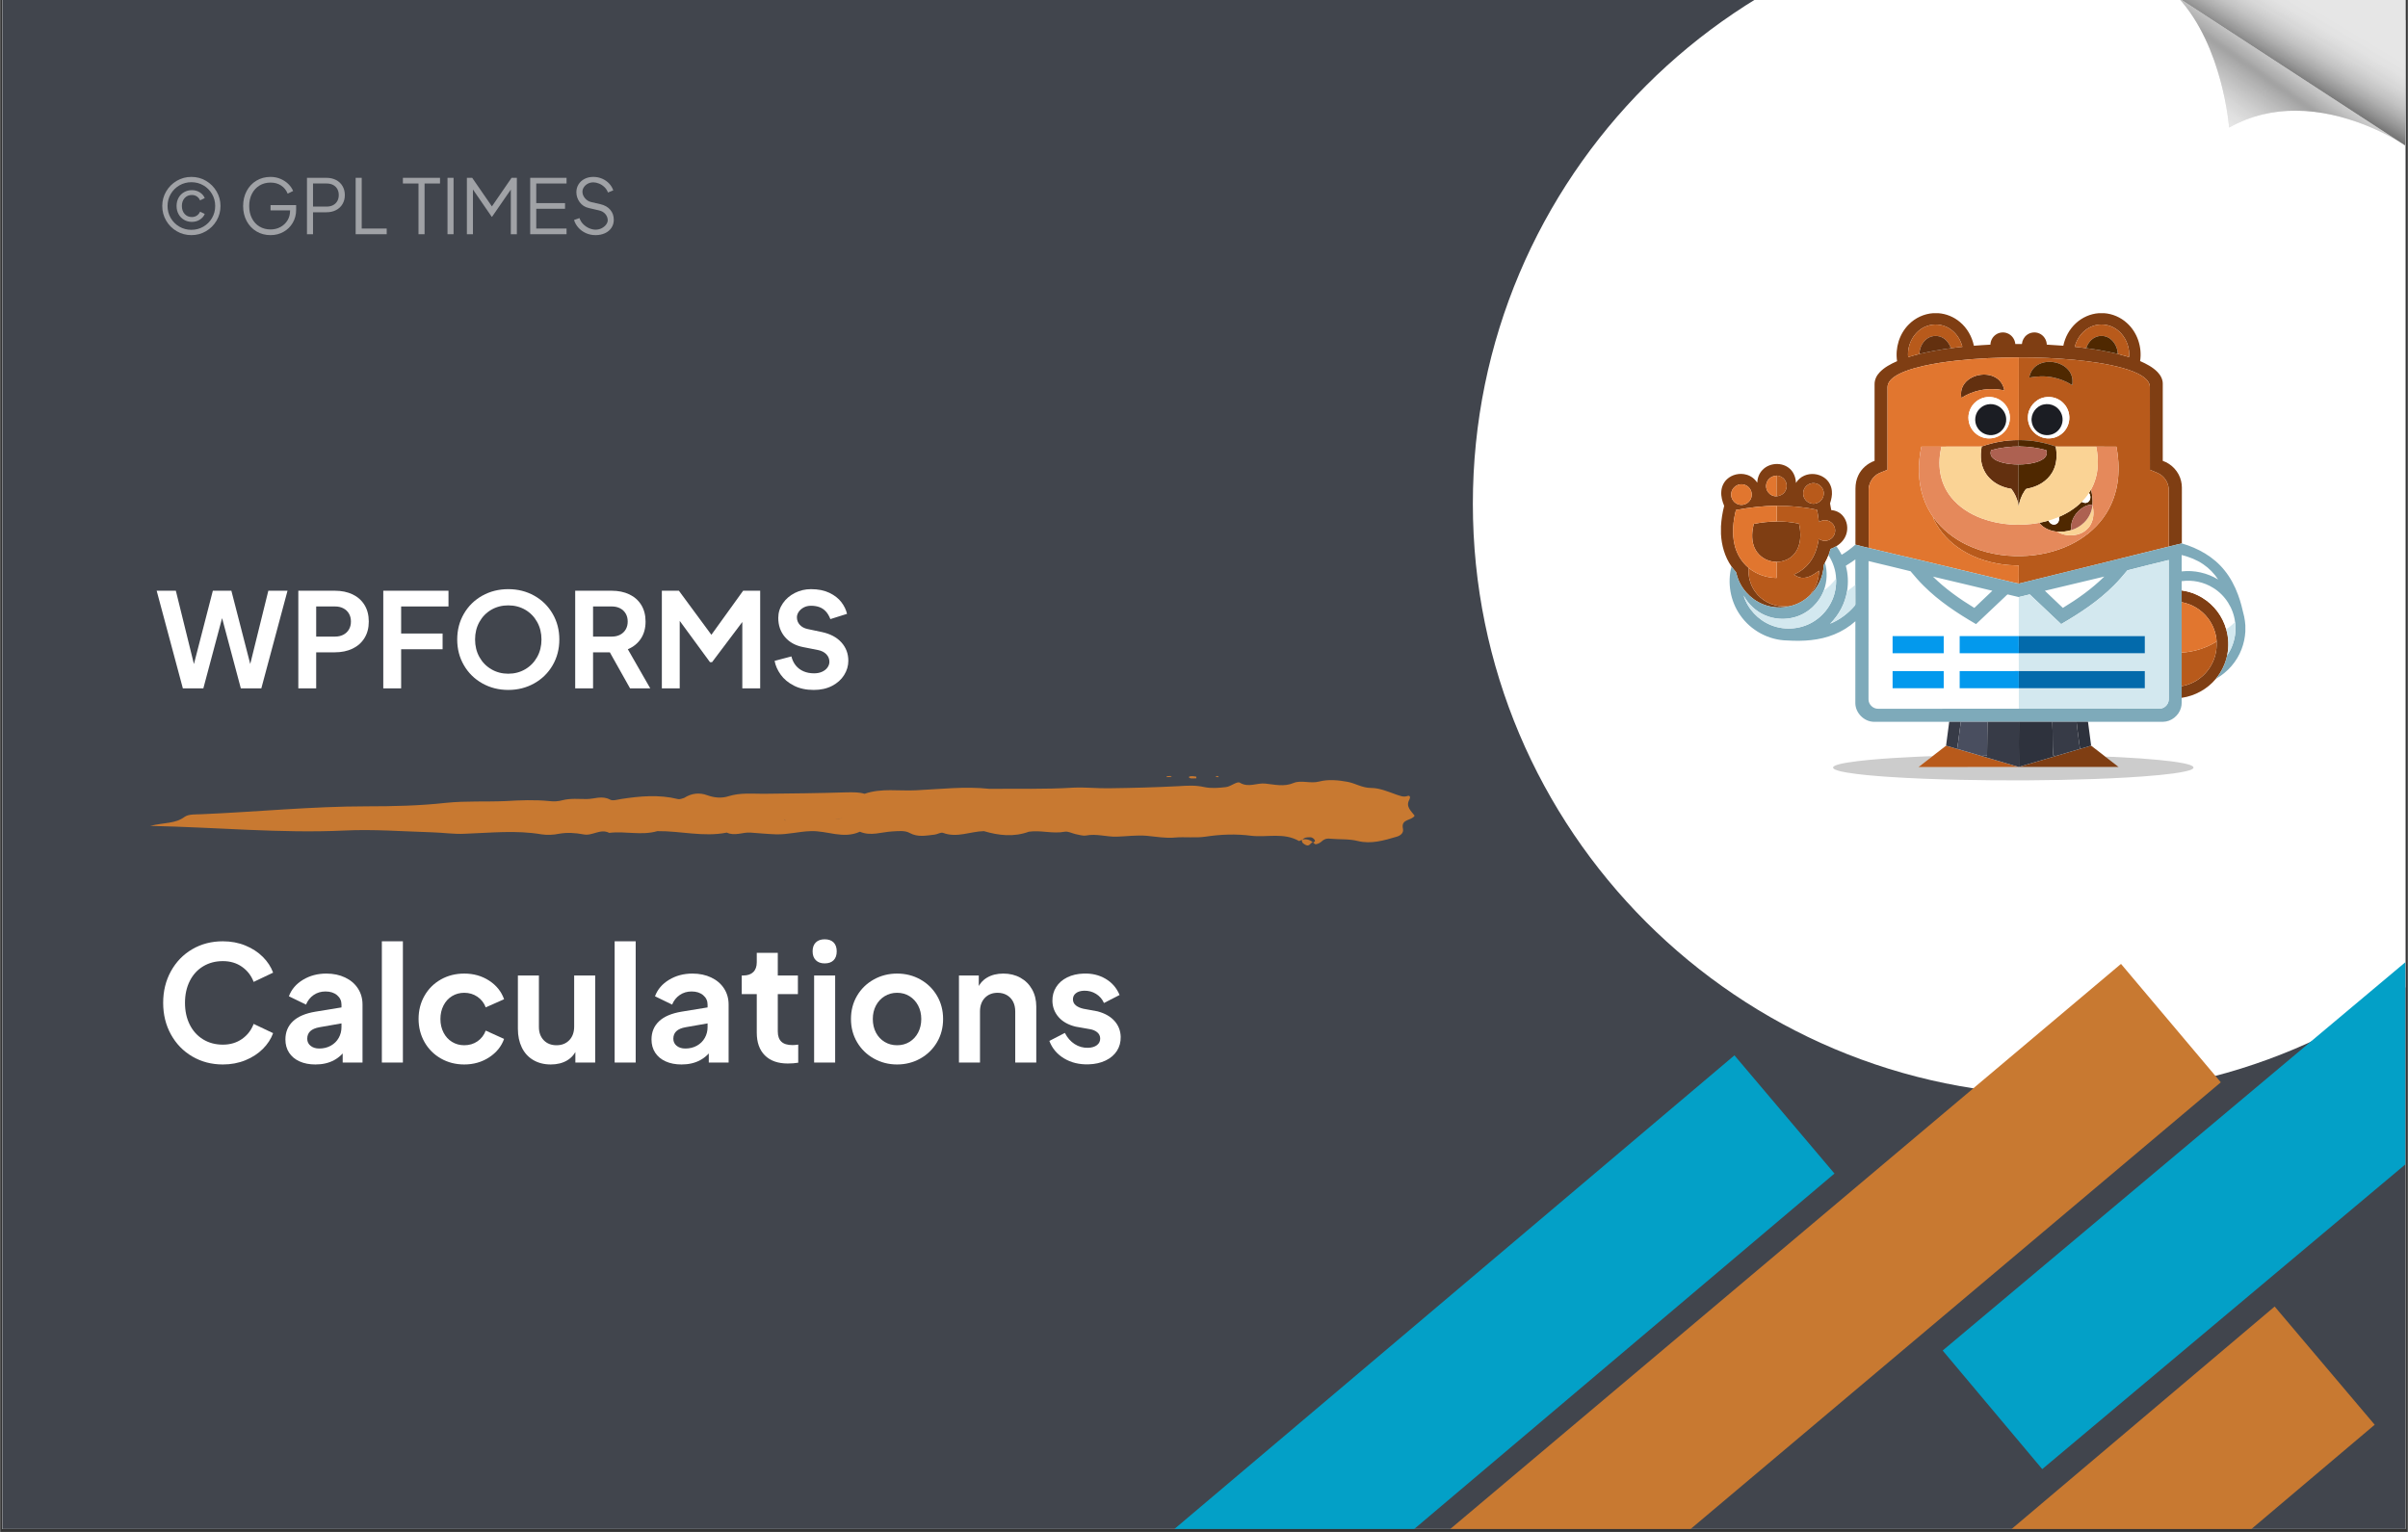 <svg xmlns="http://www.w3.org/2000/svg" xmlns:xlink="http://www.w3.org/1999/xlink" width="1100" zoomAndPan="magnify" viewBox="0 0 824.88 525" height="700" preserveAspectRatio="xMidYMid meet" version="1.0"><rect x="0" y="0" width="824.88" height="525" fill="#333333" stroke="none"/><defs><filter x="0%" y="0%" width="100%" height="100%" id="be87d75294"><feColorMatrix values="0 0 0 0 1 0 0 0 0 1 0 0 0 0 1 0 0 0 1 0" color-interpolation-filters="sRGB"/></filter><g/><clipPath id="775a16675b"><path d="M 0.723 0 L 824.035 0 L 824.035 524 L 0.723 524 Z M 0.723 0 " clip-rule="nonzero"/></clipPath><clipPath id="b45680fb67"><path d="M 228 361 L 629 361 L 629 524 L 228 524 Z M 228 361 " clip-rule="nonzero"/></clipPath><clipPath id="e31f2665ac"><path d="M 594.172 361.672 L 628.445 402.184 L 262.375 711.871 L 228.102 671.359 Z M 594.172 361.672 " clip-rule="nonzero"/></clipPath><clipPath id="9f5adf782c"><path d="M 594.172 361.672 L 628.445 402.184 L 262.375 711.871 L 228.102 671.359 Z M 594.172 361.672 " clip-rule="nonzero"/></clipPath><clipPath id="f0a67830fe"><path d="M 504.551 0 L 824.035 0 L 824.035 375.375 L 504.551 375.375 Z M 504.551 0 " clip-rule="nonzero"/></clipPath><clipPath id="8252d76497"><path d="M 707.27 -30.066 C 595.309 -30.066 504.551 60.695 504.551 172.652 C 504.551 284.613 595.309 375.375 707.27 375.375 C 819.227 375.375 909.988 284.613 909.988 172.652 C 909.988 60.695 819.227 -30.066 707.27 -30.066 Z M 707.27 -30.066 " clip-rule="nonzero"/></clipPath><clipPath id="0fd83eee84"><path d="M 496 330 L 761 330 L 761 524 L 496 524 Z M 496 330 " clip-rule="nonzero"/></clipPath><clipPath id="cb4bde9521"><path d="M 726.609 330.336 L 760.805 370.914 L 530.289 565.18 L 496.09 524.602 Z M 726.609 330.336 " clip-rule="nonzero"/></clipPath><clipPath id="9abe473e31"><path d="M 726.609 330.336 L 760.805 370.914 L 530.289 565.18 L 496.09 524.602 Z M 726.609 330.336 " clip-rule="nonzero"/></clipPath><clipPath id="77a68d5c5d"><path d="M 746.305 0 L 824.035 0 L 824.035 50 L 746.305 50 Z M 746.305 0 " clip-rule="nonzero"/></clipPath><clipPath id="d19934240a"><path d="M 746.305 0 L 823 0 L 823 49.43 L 746.305 49.43 Z M 746.305 0 " clip-rule="nonzero"/></clipPath><clipPath id="b4e9c72339"><path d="M 822.973 49.195 C 818.77 46.559 803.695 37.934 786.34 37.934 C 778.973 37.934 771.195 39.484 763.66 43.707 C 763.66 43.707 761.574 15.93 746.281 -0.734 L 822.973 49.195 " clip-rule="nonzero"/></clipPath><clipPath id="d02bf506fc"><path d="M 822.973 49.195 C 818.77 46.559 803.695 37.934 786.34 37.934 C 778.973 37.934 771.195 39.484 763.66 43.707 C 763.66 43.707 761.574 15.93 746.281 -0.734 L 822.973 49.195 " clip-rule="nonzero"/></clipPath><clipPath id="2cbdabcf89"><path d="M 771.512 -36.73 L 846.461 15.691 L 797.742 85.191 L 722.797 32.77 Z M 771.512 -36.73 " clip-rule="nonzero"/></clipPath><linearGradient x1="-1.061" gradientTransform="matrix(-19.449, 27.746, 27.775, 19.428, 788.58, 19.81)" y1="0" x2="1.426" gradientUnits="userSpaceOnUse" y2="0" id="62304a1212"><stop stop-opacity="1" stop-color="rgb(90.199%, 90.199%, 90.199%)" offset="0"/><stop stop-opacity="1" stop-color="rgb(90.199%, 90.199%, 90.199%)" offset="0.25"/><stop stop-opacity="1" stop-color="rgb(90.199%, 90.199%, 90.199%)" offset="0.375"/><stop stop-opacity="1" stop-color="rgb(90.199%, 90.199%, 90.199%)" offset="0.406"/><stop stop-opacity="1" stop-color="rgb(90.199%, 90.199%, 90.199%)" offset="0.422"/><stop stop-opacity="1" stop-color="rgb(90.03%, 90.03%, 90.03%)" offset="0.43"/><stop stop-opacity="1" stop-color="rgb(89.223%, 89.223%, 89.223%)" offset="0.434"/><stop stop-opacity="1" stop-color="rgb(88.585%, 88.585%, 88.585%)" offset="0.438"/><stop stop-opacity="1" stop-color="rgb(88.051%, 88.051%, 88.051%)" offset="0.441"/><stop stop-opacity="1" stop-color="rgb(87.517%, 87.517%, 87.517%)" offset="0.445"/><stop stop-opacity="1" stop-color="rgb(86.742%, 86.742%, 86.742%)" offset="0.449"/><stop stop-opacity="1" stop-color="rgb(85.968%, 85.968%, 85.968%)" offset="0.453"/><stop stop-opacity="1" stop-color="rgb(85.362%, 85.362%, 85.362%)" offset="0.457"/><stop stop-opacity="1" stop-color="rgb(84.758%, 84.758%, 84.758%)" offset="0.461"/><stop stop-opacity="1" stop-color="rgb(84.053%, 84.053%, 84.053%)" offset="0.465"/><stop stop-opacity="1" stop-color="rgb(83.35%, 83.35%, 83.35%)" offset="0.469"/><stop stop-opacity="1" stop-color="rgb(82.68%, 82.68%, 82.68%)" offset="0.473"/><stop stop-opacity="1" stop-color="rgb(82.01%, 82.01%, 82.01%)" offset="0.477"/><stop stop-opacity="1" stop-color="rgb(81.236%, 81.236%, 81.236%)" offset="0.48"/><stop stop-opacity="1" stop-color="rgb(80.464%, 80.464%, 80.464%)" offset="0.484"/><stop stop-opacity="1" stop-color="rgb(79.716%, 79.716%, 79.716%)" offset="0.488"/><stop stop-opacity="1" stop-color="rgb(78.97%, 78.97%, 78.97%)" offset="0.492"/><stop stop-opacity="1" stop-color="rgb(78.325%, 78.325%, 78.325%)" offset="0.496"/><stop stop-opacity="1" stop-color="rgb(77.681%, 77.681%, 77.681%)" offset="0.5"/><stop stop-opacity="1" stop-color="rgb(76.996%, 76.996%, 76.996%)" offset="0.504"/><stop stop-opacity="1" stop-color="rgb(76.311%, 76.311%, 76.311%)" offset="0.508"/><stop stop-opacity="1" stop-color="rgb(75.67%, 75.67%, 75.67%)" offset="0.512"/><stop stop-opacity="1" stop-color="rgb(75.029%, 75.029%, 75.029%)" offset="0.516"/><stop stop-opacity="1" stop-color="rgb(74.219%, 74.219%, 74.219%)" offset="0.52"/><stop stop-opacity="1" stop-color="rgb(73.409%, 73.409%, 73.409%)" offset="0.523"/><stop stop-opacity="1" stop-color="rgb(72.673%, 72.673%, 72.673%)" offset="0.527"/><stop stop-opacity="1" stop-color="rgb(71.938%, 71.938%, 71.938%)" offset="0.531"/><stop stop-opacity="1" stop-color="rgb(71.172%, 71.172%, 71.172%)" offset="0.535"/><stop stop-opacity="1" stop-color="rgb(70.407%, 70.407%, 70.407%)" offset="0.539"/><stop stop-opacity="1" stop-color="rgb(69.766%, 69.766%, 69.766%)" offset="0.543"/><stop stop-opacity="1" stop-color="rgb(69.127%, 69.127%, 69.127%)" offset="0.547"/><stop stop-opacity="1" stop-color="rgb(68.446%, 68.446%, 68.446%)" offset="0.551"/><stop stop-opacity="1" stop-color="rgb(67.766%, 67.766%, 67.766%)" offset="0.555"/><stop stop-opacity="1" stop-color="rgb(66.934%, 66.934%, 66.934%)" offset="0.559"/><stop stop-opacity="1" stop-color="rgb(66.104%, 66.104%, 66.104%)" offset="0.562"/><stop stop-opacity="1" stop-color="rgb(65.303%, 65.303%, 65.303%)" offset="0.566"/><stop stop-opacity="1" stop-color="rgb(64.502%, 64.502%, 64.502%)" offset="0.57"/><stop stop-opacity="1" stop-color="rgb(64.137%, 64.137%, 64.137%)" offset="0.574"/><stop stop-opacity="1" stop-color="rgb(63.773%, 63.773%, 63.773%)" offset="0.578"/><stop stop-opacity="1" stop-color="rgb(64.085%, 64.085%, 64.085%)" offset="0.582"/><stop stop-opacity="1" stop-color="rgb(64.398%, 64.398%, 64.398%)" offset="0.586"/><stop stop-opacity="1" stop-color="rgb(65.06%, 65.06%, 65.06%)" offset="0.59"/><stop stop-opacity="1" stop-color="rgb(65.724%, 65.724%, 65.724%)" offset="0.594"/><stop stop-opacity="1" stop-color="rgb(66.345%, 66.345%, 66.345%)" offset="0.598"/><stop stop-opacity="1" stop-color="rgb(66.966%, 66.966%, 66.966%)" offset="0.602"/><stop stop-opacity="1" stop-color="rgb(67.474%, 67.474%, 67.474%)" offset="0.605"/><stop stop-opacity="1" stop-color="rgb(67.982%, 67.982%, 67.982%)" offset="0.609"/><stop stop-opacity="1" stop-color="rgb(68.542%, 68.542%, 68.542%)" offset="0.613"/><stop stop-opacity="1" stop-color="rgb(69.102%, 69.102%, 69.102%)" offset="0.617"/><stop stop-opacity="1" stop-color="rgb(69.765%, 69.765%, 69.765%)" offset="0.621"/><stop stop-opacity="1" stop-color="rgb(70.427%, 70.427%, 70.427%)" offset="0.625"/><stop stop-opacity="1" stop-color="rgb(70.815%, 70.815%, 70.815%)" offset="0.629"/><stop stop-opacity="1" stop-color="rgb(71.202%, 71.202%, 71.202%)" offset="0.633"/><stop stop-opacity="1" stop-color="rgb(71.767%, 71.767%, 71.767%)" offset="0.637"/><stop stop-opacity="1" stop-color="rgb(72.333%, 72.333%, 72.333%)" offset="0.641"/><stop stop-opacity="1" stop-color="rgb(72.943%, 72.943%, 72.943%)" offset="0.645"/><stop stop-opacity="1" stop-color="rgb(73.553%, 73.553%, 73.553%)" offset="0.648"/><stop stop-opacity="1" stop-color="rgb(73.941%, 73.941%, 73.941%)" offset="0.652"/><stop stop-opacity="1" stop-color="rgb(74.329%, 74.329%, 74.329%)" offset="0.656"/><stop stop-opacity="1" stop-color="rgb(74.818%, 74.818%, 74.818%)" offset="0.66"/><stop stop-opacity="1" stop-color="rgb(75.31%, 75.31%, 75.31%)" offset="0.664"/><stop stop-opacity="1" stop-color="rgb(75.795%, 75.795%, 75.795%)" offset="0.668"/><stop stop-opacity="1" stop-color="rgb(76.28%, 76.28%, 76.28%)" offset="0.672"/><stop stop-opacity="1" stop-color="rgb(76.848%, 76.848%, 76.848%)" offset="0.676"/><stop stop-opacity="1" stop-color="rgb(77.415%, 77.415%, 77.415%)" offset="0.68"/><stop stop-opacity="1" stop-color="rgb(77.794%, 77.794%, 77.794%)" offset="0.684"/><stop stop-opacity="1" stop-color="rgb(78.174%, 78.174%, 78.174%)" offset="0.688"/><stop stop-opacity="1" stop-color="rgb(78.59%, 78.59%, 78.59%)" offset="0.691"/><stop stop-opacity="1" stop-color="rgb(79.007%, 79.007%, 79.007%)" offset="0.695"/><stop stop-opacity="1" stop-color="rgb(79.594%, 79.594%, 79.594%)" offset="0.699"/><stop stop-opacity="1" stop-color="rgb(80.182%, 80.182%, 80.182%)" offset="0.703"/><stop stop-opacity="1" stop-color="rgb(80.569%, 80.569%, 80.569%)" offset="0.707"/><stop stop-opacity="1" stop-color="rgb(80.957%, 80.957%, 80.957%)" offset="0.711"/><stop stop-opacity="1" stop-color="rgb(81.345%, 81.345%, 81.345%)" offset="0.715"/><stop stop-opacity="1" stop-color="rgb(81.732%, 81.732%, 81.732%)" offset="0.719"/><stop stop-opacity="1" stop-color="rgb(82.12%, 82.12%, 82.12%)" offset="0.723"/><stop stop-opacity="1" stop-color="rgb(82.509%, 82.509%, 82.509%)" offset="0.727"/><stop stop-opacity="1" stop-color="rgb(83.096%, 83.096%, 83.096%)" offset="0.73"/><stop stop-opacity="1" stop-color="rgb(83.684%, 83.684%, 83.684%)" offset="0.734"/><stop stop-opacity="1" stop-color="rgb(83.99%, 83.99%, 83.99%)" offset="0.738"/><stop stop-opacity="1" stop-color="rgb(84.299%, 84.299%, 84.299%)" offset="0.742"/><stop stop-opacity="1" stop-color="rgb(84.566%, 84.566%, 84.566%)" offset="0.746"/><stop stop-opacity="1" stop-color="rgb(84.834%, 84.834%, 84.834%)" offset="0.75"/><stop stop-opacity="1" stop-color="rgb(85.222%, 85.222%, 85.222%)" offset="0.754"/><stop stop-opacity="1" stop-color="rgb(85.611%, 85.611%, 85.611%)" offset="0.758"/><stop stop-opacity="1" stop-color="rgb(85.999%, 85.999%, 85.999%)" offset="0.762"/><stop stop-opacity="1" stop-color="rgb(86.386%, 86.386%, 86.386%)" offset="0.766"/><stop stop-opacity="1" stop-color="rgb(86.824%, 86.824%, 86.824%)" offset="0.77"/><stop stop-opacity="1" stop-color="rgb(87.262%, 87.262%, 87.262%)" offset="0.773"/><stop stop-opacity="1" stop-color="rgb(87.531%, 87.531%, 87.531%)" offset="0.777"/><stop stop-opacity="1" stop-color="rgb(87.799%, 87.799%, 87.799%)" offset="0.781"/><stop stop-opacity="1" stop-color="rgb(87.999%, 87.999%, 87.999%)" offset="0.785"/><stop stop-opacity="1" stop-color="rgb(88.199%, 88.199%, 88.199%)" offset="0.789"/><stop stop-opacity="1" stop-color="rgb(88.287%, 88.287%, 88.287%)" offset="0.797"/><stop stop-opacity="1" stop-color="rgb(88.889%, 88.889%, 88.889%)" offset="0.801"/><stop stop-opacity="1" stop-color="rgb(89.4%, 89.4%, 89.4%)" offset="0.805"/><stop stop-opacity="1" stop-color="rgb(89.6%, 89.6%, 89.6%)" offset="0.809"/><stop stop-opacity="1" stop-color="rgb(89.799%, 89.799%, 89.799%)" offset="0.812"/><stop stop-opacity="1" stop-color="rgb(89.999%, 89.999%, 89.999%)" offset="0.816"/><stop stop-opacity="1" stop-color="rgb(90.199%, 90.199%, 90.199%)" offset="0.82"/><stop stop-opacity="1" stop-color="rgb(90.199%, 90.199%, 90.199%)" offset="0.828"/><stop stop-opacity="1" stop-color="rgb(90.199%, 90.199%, 90.199%)" offset="0.844"/><stop stop-opacity="1" stop-color="rgb(90.199%, 90.199%, 90.199%)" offset="0.875"/><stop stop-opacity="1" stop-color="rgb(90.199%, 90.199%, 90.199%)" offset="1"/></linearGradient><clipPath id="7747e3614d"><path d="M 746.305 0 L 824.035 0 L 824.035 50 L 746.305 50 Z M 746.305 0 " clip-rule="nonzero"/></clipPath><clipPath id="56a67bf057"><path d="M 746.305 0 L 824.035 0 L 824.035 50 L 746.305 50 Z M 746.305 0 " clip-rule="nonzero"/></clipPath><clipPath id="db2e443aa9"><path d="M 824.137 49.957 L 746.281 -0.734 L 824.137 -0.734 L 824.137 49.957 " clip-rule="nonzero"/></clipPath><clipPath id="f908091936"><path d="M 824.137 49.957 L 746.281 -0.734 L 824.137 -0.734 L 824.137 49.957 " clip-rule="nonzero"/></clipPath><clipPath id="1a7585eff0"><path d="M 766.934 -35.07 L 846.539 12.711 L 803.484 84.289 L 723.879 36.508 Z M 766.934 -35.07 " clip-rule="nonzero"/></clipPath><linearGradient x1="0.016" gradientTransform="matrix(-22.403, 37.245, 37.285, 22.379, 806.747, -11.204)" y1="0" x2="1.922" gradientUnits="userSpaceOnUse" y2="0" id="19b3647faf"><stop stop-opacity="1" stop-color="rgb(90.199%, 90.199%, 90.199%)" offset="0"/><stop stop-opacity="1" stop-color="rgb(90.199%, 90.199%, 90.199%)" offset="0.125"/><stop stop-opacity="1" stop-color="rgb(90.199%, 90.199%, 90.199%)" offset="0.188"/><stop stop-opacity="1" stop-color="rgb(90.199%, 90.199%, 90.199%)" offset="0.219"/><stop stop-opacity="1" stop-color="rgb(90.199%, 90.199%, 90.199%)" offset="0.227"/><stop stop-opacity="1" stop-color="rgb(89.999%, 89.999%, 89.999%)" offset="0.23"/><stop stop-opacity="1" stop-color="rgb(89.799%, 89.799%, 89.799%)" offset="0.234"/><stop stop-opacity="1" stop-color="rgb(89.639%, 89.639%, 89.639%)" offset="0.25"/><stop stop-opacity="1" stop-color="rgb(89.24%, 89.24%, 89.24%)" offset="0.254"/><stop stop-opacity="1" stop-color="rgb(89%, 89%, 89%)" offset="0.258"/><stop stop-opacity="1" stop-color="rgb(89%, 89%, 89%)" offset="0.266"/><stop stop-opacity="1" stop-color="rgb(88.834%, 88.834%, 88.834%)" offset="0.273"/><stop stop-opacity="1" stop-color="rgb(88.474%, 88.474%, 88.474%)" offset="0.281"/><stop stop-opacity="1" stop-color="rgb(87.959%, 87.959%, 87.959%)" offset="0.285"/><stop stop-opacity="1" stop-color="rgb(87.64%, 87.64%, 87.64%)" offset="0.289"/><stop stop-opacity="1" stop-color="rgb(87.369%, 87.369%, 87.369%)" offset="0.293"/><stop stop-opacity="1" stop-color="rgb(87.099%, 87.099%, 87.099%)" offset="0.297"/><stop stop-opacity="1" stop-color="rgb(86.818%, 86.818%, 86.818%)" offset="0.301"/><stop stop-opacity="1" stop-color="rgb(86.537%, 86.537%, 86.537%)" offset="0.305"/><stop stop-opacity="1" stop-color="rgb(86.099%, 86.099%, 86.099%)" offset="0.309"/><stop stop-opacity="1" stop-color="rgb(85.663%, 85.663%, 85.663%)" offset="0.312"/><stop stop-opacity="1" stop-color="rgb(85.275%, 85.275%, 85.275%)" offset="0.316"/><stop stop-opacity="1" stop-color="rgb(84.888%, 84.888%, 84.888%)" offset="0.32"/><stop stop-opacity="1" stop-color="rgb(84.793%, 84.793%, 84.793%)" offset="0.328"/><stop stop-opacity="1" stop-color="rgb(84.138%, 84.138%, 84.138%)" offset="0.332"/><stop stop-opacity="1" stop-color="rgb(83.578%, 83.578%, 83.578%)" offset="0.336"/><stop stop-opacity="1" stop-color="rgb(83.087%, 83.087%, 83.087%)" offset="0.34"/><stop stop-opacity="1" stop-color="rgb(82.597%, 82.597%, 82.597%)" offset="0.344"/><stop stop-opacity="1" stop-color="rgb(82.088%, 82.088%, 82.088%)" offset="0.348"/><stop stop-opacity="1" stop-color="rgb(81.58%, 81.58%, 81.58%)" offset="0.352"/><stop stop-opacity="1" stop-color="rgb(81.096%, 81.096%, 81.096%)" offset="0.355"/><stop stop-opacity="1" stop-color="rgb(80.614%, 80.614%, 80.614%)" offset="0.359"/><stop stop-opacity="1" stop-color="rgb(79.947%, 79.947%, 79.947%)" offset="0.363"/><stop stop-opacity="1" stop-color="rgb(79.28%, 79.28%, 79.28%)" offset="0.367"/><stop stop-opacity="1" stop-color="rgb(78.772%, 78.772%, 78.772%)" offset="0.371"/><stop stop-opacity="1" stop-color="rgb(78.265%, 78.265%, 78.265%)" offset="0.375"/><stop stop-opacity="1" stop-color="rgb(77.727%, 77.727%, 77.727%)" offset="0.379"/><stop stop-opacity="1" stop-color="rgb(77.19%, 77.19%, 77.19%)" offset="0.383"/><stop stop-opacity="1" stop-color="rgb(76.532%, 76.532%, 76.532%)" offset="0.387"/><stop stop-opacity="1" stop-color="rgb(75.876%, 75.876%, 75.876%)" offset="0.391"/><stop stop-opacity="1" stop-color="rgb(75.108%, 75.108%, 75.108%)" offset="0.395"/><stop stop-opacity="1" stop-color="rgb(74.341%, 74.341%, 74.341%)" offset="0.398"/><stop stop-opacity="1" stop-color="rgb(73.686%, 73.686%, 73.686%)" offset="0.402"/><stop stop-opacity="1" stop-color="rgb(73.033%, 73.033%, 73.033%)" offset="0.406"/><stop stop-opacity="1" stop-color="rgb(72.108%, 72.108%, 72.108%)" offset="0.41"/><stop stop-opacity="1" stop-color="rgb(71.184%, 71.184%, 71.184%)" offset="0.414"/><stop stop-opacity="1" stop-color="rgb(70.409%, 70.409%, 70.409%)" offset="0.418"/><stop stop-opacity="1" stop-color="rgb(69.635%, 69.635%, 69.635%)" offset="0.422"/><stop stop-opacity="1" stop-color="rgb(68.839%, 68.839%, 68.839%)" offset="0.426"/><stop stop-opacity="1" stop-color="rgb(68.042%, 68.042%, 68.042%)" offset="0.43"/><stop stop-opacity="1" stop-color="rgb(67.038%, 67.038%, 67.038%)" offset="0.434"/><stop stop-opacity="1" stop-color="rgb(66.035%, 66.035%, 66.035%)" offset="0.438"/><stop stop-opacity="1" stop-color="rgb(65.207%, 65.207%, 65.207%)" offset="0.441"/><stop stop-opacity="1" stop-color="rgb(64.38%, 64.38%, 64.38%)" offset="0.445"/><stop stop-opacity="1" stop-color="rgb(63.309%, 63.309%, 63.309%)" offset="0.449"/><stop stop-opacity="1" stop-color="rgb(62.238%, 62.238%, 62.238%)" offset="0.453"/><stop stop-opacity="1" stop-color="rgb(61.433%, 61.433%, 61.433%)" offset="0.457"/><stop stop-opacity="1" stop-color="rgb(60.631%, 60.631%, 60.631%)" offset="0.461"/><stop stop-opacity="1" stop-color="rgb(59.473%, 59.473%, 59.473%)" offset="0.465"/><stop stop-opacity="1" stop-color="rgb(58.315%, 58.315%, 58.315%)" offset="0.469"/><stop stop-opacity="1" stop-color="rgb(57.301%, 57.301%, 57.301%)" offset="0.473"/><stop stop-opacity="1" stop-color="rgb(56.288%, 56.288%, 56.288%)" offset="0.477"/><stop stop-opacity="1" stop-color="rgb(55.273%, 55.273%, 55.273%)" offset="0.48"/><stop stop-opacity="1" stop-color="rgb(54.259%, 54.259%, 54.259%)" offset="0.484"/><stop stop-opacity="1" stop-color="rgb(52.946%, 52.946%, 52.946%)" offset="0.488"/><stop stop-opacity="1" stop-color="rgb(51.636%, 51.636%, 51.636%)" offset="0.492"/><stop stop-opacity="1" stop-color="rgb(50.488%, 50.488%, 50.488%)" offset="0.496"/><stop stop-opacity="1" stop-color="rgb(49.341%, 49.341%, 49.341%)" offset="0.5"/><stop stop-opacity="1" stop-color="rgb(48.212%, 48.212%, 48.212%)" offset="0.504"/><stop stop-opacity="1" stop-color="rgb(47.083%, 47.083%, 47.083%)" offset="0.508"/><stop stop-opacity="1" stop-color="rgb(46.291%, 46.291%, 46.291%)" offset="0.512"/><stop stop-opacity="1" stop-color="rgb(45.499%, 45.499%, 45.499%)" offset="0.516"/><stop stop-opacity="1" stop-color="rgb(45.299%, 45.299%, 45.299%)" offset="0.52"/><stop stop-opacity="1" stop-color="rgb(45.099%, 45.099%, 45.099%)" offset="0.523"/><stop stop-opacity="1" stop-color="rgb(45.099%, 45.099%, 45.099%)" offset="0.531"/><stop stop-opacity="1" stop-color="rgb(45.099%, 45.099%, 45.099%)" offset="0.562"/><stop stop-opacity="1" stop-color="rgb(45.099%, 45.099%, 45.099%)" offset="0.625"/><stop stop-opacity="1" stop-color="rgb(45.099%, 45.099%, 45.099%)" offset="0.75"/><stop stop-opacity="1" stop-color="rgb(45.099%, 45.099%, 45.099%)" offset="1"/></linearGradient><clipPath id="d144659bec"><path d="M 665 154 L 824.035 154 L 824.035 504 L 665 504 Z M 665 154 " clip-rule="nonzero"/></clipPath><clipPath id="ec9e2e932c"><path d="M 1032.762 154.543 L 1066.879 195.188 L 699.629 503.477 L 665.512 462.836 Z M 1032.762 154.543 " clip-rule="nonzero"/></clipPath><clipPath id="da00ccb730"><path d="M 1032.762 154.543 L 1066.879 195.188 L 699.629 503.477 L 665.512 462.836 Z M 1032.762 154.543 " clip-rule="nonzero"/></clipPath><clipPath id="5da2f3abc4"><path d="M 413 447 L 814 447 L 814 524 L 413 524 Z M 413 447 " clip-rule="nonzero"/></clipPath><clipPath id="dd41ca30f5"><path d="M 779.254 447.758 L 813.527 488.27 L 447.457 797.957 L 413.184 757.445 Z M 779.254 447.758 " clip-rule="nonzero"/></clipPath><clipPath id="b101f39ef3"><path d="M 779.254 447.758 L 813.527 488.27 L 447.457 797.957 L 413.184 757.445 Z M 779.254 447.758 " clip-rule="nonzero"/></clipPath><clipPath id="4a5897c242"><path d="M 445 287 L 450 287 L 450 289.895 L 445 289.895 Z M 445 287 " clip-rule="nonzero"/></clipPath><clipPath id="df08620a6d"><path d="M 51 267 L 485 267 L 485 289.895 L 51 289.895 Z M 51 267 " clip-rule="nonzero"/></clipPath><clipPath id="55a155ca82"><path d="M 416 265.941 L 418 265.941 L 418 267 L 416 267 Z M 416 265.941 " clip-rule="nonzero"/></clipPath><clipPath id="45d47f244e"><path d="M 399 265.941 L 402 265.941 L 402 267 L 399 267 Z M 399 265.941 " clip-rule="nonzero"/></clipPath><mask id="fd598544f9"><g filter="url(#be87d75294)"><rect x="-82.488" width="989.856" fill="#000000" y="-52.5" height="630" fill-opacity="0.5"/></g></mask><clipPath id="d7f0aa8c34"><rect x="0" width="160" y="0" height="34"/></clipPath><clipPath id="4f8e71e8a6"><path d="M 635 107.324 L 748 107.324 L 748 188 L 635 188 Z M 635 107.324 " clip-rule="nonzero"/></clipPath><clipPath id="11f56b62d9"><path d="M 589.559 159 L 633 159 L 633 209 L 589.559 209 Z M 589.559 159 " clip-rule="nonzero"/></clipPath><clipPath id="a9a2de3d15"><path d="M 592 186 L 769.215 186 L 769.215 248 L 592 248 Z M 592 186 " clip-rule="nonzero"/></clipPath><clipPath id="a5443f3968"><path d="M 627 259 L 752 259 L 752 267.52 L 627 267.52 Z M 627 259 " clip-rule="nonzero"/></clipPath></defs><g clip-path="url(#775a16675b)"><path fill="#ffffff" d="M 0.723 0 L 824.156 0 L 824.156 524 L 0.723 524 Z M 0.723 0 " fill-opacity="1" fill-rule="nonzero"/><path fill="#ffffff" d="M 0.723 0 L 824.156 0 L 824.156 524 L 0.723 524 Z M 0.723 0 " fill-opacity="1" fill-rule="nonzero"/><path fill="#41454d" d="M 0.723 -1.453 L 846.238 -1.453 L 846.238 530.633 L 0.723 530.633 Z M 0.723 -1.453 " fill-opacity="1" fill-rule="nonzero"/></g><g clip-path="url(#b45680fb67)"><g clip-path="url(#e31f2665ac)"><g clip-path="url(#9f5adf782c)"><path fill="#03a0c7" d="M 594.172 361.672 L 628.445 402.184 L 262.375 711.871 L 228.102 671.359 Z M 594.172 361.672 " fill-opacity="1" fill-rule="nonzero"/></g></g></g><g clip-path="url(#f0a67830fe)"><g clip-path="url(#8252d76497)"><path fill="#ffffff" d="M 504.551 -30.066 L 909.988 -30.066 L 909.988 375.375 L 504.551 375.375 Z M 504.551 -30.066 " fill-opacity="1" fill-rule="nonzero"/></g></g><g clip-path="url(#0fd83eee84)"><g clip-path="url(#cb4bde9521)"><g clip-path="url(#9abe473e31)"><path fill="#c87931" d="M 726.609 330.336 L 760.805 370.914 L 530.289 565.18 L 496.09 524.602 Z M 726.609 330.336 " fill-opacity="1" fill-rule="nonzero"/></g></g></g><g clip-path="url(#77a68d5c5d)"><path fill="#e6e6e6" d="M 824.137 49.957 C 824.137 49.957 792.16 27.734 763.66 43.707 C 763.66 43.707 761.574 15.93 746.281 -0.734 C 746.281 -0.734 808.148 24.957 824.137 49.957 " fill-opacity="1" fill-rule="nonzero"/></g><g clip-path="url(#d19934240a)"><g clip-path="url(#b4e9c72339)"><g clip-path="url(#d02bf506fc)"><g clip-path="url(#2cbdabcf89)"><path fill="url(#62304a1212)" d="M 771.527 -35.984 L 846.113 16.184 L 797.75 85.18 L 723.164 33.012 Z M 771.527 -35.984 " fill-rule="nonzero"/></g></g></g></g><g clip-path="url(#7747e3614d)"><path fill="#e6e6e6" d="M 824.137 49.957 L 824.137 -0.734 L 746.281 -0.734 L 824.137 49.957 " fill-opacity="1" fill-rule="nonzero"/></g><g clip-path="url(#56a67bf057)"><g clip-path="url(#db2e443aa9)"><g clip-path="url(#f908091936)"><g clip-path="url(#1a7585eff0)"><path fill="url(#19b3647faf)" d="M 766.926 -34.281 L 846.113 13.25 L 803.418 84.238 L 724.227 36.707 Z M 766.926 -34.281 " fill-rule="nonzero"/></g></g></g></g><g clip-path="url(#d144659bec)"><g clip-path="url(#ec9e2e932c)"><g clip-path="url(#da00ccb730)"><path fill="#03a0c7" d="M 1032.762 154.543 L 1066.879 195.188 L 699.629 503.477 L 665.512 462.836 Z M 1032.762 154.543 " fill-opacity="1" fill-rule="nonzero"/></g></g></g><g clip-path="url(#5da2f3abc4)"><g clip-path="url(#dd41ca30f5)"><g clip-path="url(#b101f39ef3)"><path fill="#c87931" d="M 779.254 447.758 L 813.527 488.27 L 447.457 797.957 L 413.184 757.445 Z M 779.254 447.758 " fill-opacity="1" fill-rule="nonzero"/></g></g></g><g clip-path="url(#4a5897c242)"><path fill="#c87931" d="M 446.113 287.734 C 445.91 288.035 445.91 288.434 446.312 288.934 C 446.613 289.234 447.012 289.434 447.41 289.633 C 448.41 290.035 448.812 289.234 449.312 288.836 C 449.41 288.734 449.609 288.633 449.711 288.633 C 448.613 287.734 447.41 287.434 446.113 287.734 Z M 446.113 287.734 " fill-opacity="1" fill-rule="nonzero"/></g><g clip-path="url(#df08620a6d)"><path fill="#c87931" d="M 482.805 274.039 C 483.203 273.238 483.105 272.438 482.004 272.84 C 480.703 273.238 479.703 272.738 478.406 272.34 C 475.605 271.34 472.605 270.039 469.707 270.039 C 466.609 270.039 464.309 268.438 461.609 267.938 C 458.41 267.34 454.91 267.039 451.91 267.84 C 448.812 268.641 445.711 267.238 443.113 268.34 C 439.812 269.738 436.516 268.84 433.414 268.539 C 430.516 268.238 427.715 270.039 424.715 268.238 C 423.816 267.641 421.617 269.539 420.02 269.738 C 417.52 270.039 414.918 270.238 412.52 269.738 C 409.52 269.039 406.621 269.238 403.52 269.438 C 395.723 269.84 387.926 270.039 380.125 270.141 C 375.926 270.238 371.828 269.738 367.629 269.938 C 358.031 270.539 348.434 270.238 338.934 270.34 C 330.539 269.438 322.141 270.438 313.742 270.84 C 307.844 271.137 301.945 270.039 296.145 272.039 C 294.145 271.438 292.246 271.539 290.145 271.539 C 280.648 271.84 271.051 271.938 261.551 272.039 C 257.555 272.039 253.555 271.637 249.656 272.84 C 247.254 273.637 244.758 273.438 242.258 272.539 C 239.559 271.539 236.859 271.84 234.359 273.438 C 233.66 273.637 232.859 274.039 232.16 273.84 C 225.66 272.238 219.16 272.84 212.664 273.84 C 211.465 274.039 209.863 274.539 208.965 274.039 C 206.164 272.539 203.566 273.84 200.965 273.84 C 198.168 273.84 195.465 273.539 192.668 274.238 C 191.27 274.637 189.668 274.738 188.168 274.539 C 183.168 274.039 178.172 274.238 173.172 274.539 C 166.375 274.836 159.574 274.438 152.777 275.137 C 143.777 276.137 134.68 276.336 125.684 276.336 C 106.785 276.336 87.992 278.238 69.094 279.035 C 67.094 279.137 64.594 278.938 63.195 279.938 C 59.996 282.336 56.297 281.836 51.398 283.035 C 74.594 283.535 96.09 285.637 117.785 284.637 C 127.781 284.137 137.879 284.934 147.879 285.234 C 151.676 285.336 155.477 285.934 159.176 285.734 C 167.973 285.434 176.672 284.438 185.469 285.934 C 187.367 286.234 189.566 286.137 191.469 285.734 C 194.266 285.234 197.066 285.434 199.766 285.934 C 202.863 286.637 205.566 283.836 208.664 285.434 C 214.164 284.734 219.66 286.434 225.16 284.836 C 233.059 284.734 240.957 286.934 248.953 285.336 C 251.656 286.637 254.453 285.137 257.055 285.336 C 259.953 285.535 262.852 285.836 265.852 285.934 C 269.949 286.035 273.75 284.934 277.75 284.836 C 283.348 284.637 288.848 287.637 294.547 285.035 C 298.246 286.637 301.945 285.137 305.645 284.934 C 307.641 284.836 309.941 284.535 311.543 285.434 C 314.441 287.035 317.238 286.336 320.141 286.035 C 321.141 285.934 322.238 285.137 323.039 285.434 C 327.836 287.234 332.336 284.934 337.035 284.836 C 342.133 286.336 347.234 286.934 352.434 285.035 C 356.531 284.438 360.629 285.836 364.73 285.035 C 365.828 284.836 367.129 285.535 368.328 285.836 C 369.527 286.035 370.828 286.535 372.027 286.336 C 375.629 285.637 379.027 286.836 382.527 286.734 C 385.926 286.637 389.324 286.137 392.824 286.434 C 396.023 286.734 399.422 287.336 402.422 287.035 C 405.922 286.734 409.52 287.234 412.918 286.734 C 418.219 285.934 423.418 285.734 428.715 286.434 C 434.113 287.035 439.812 285.234 445.012 288.234 C 445.41 288.035 445.812 287.934 446.211 287.836 C 446.312 287.535 446.613 287.336 446.812 287.234 C 447.41 286.934 448.211 286.934 448.91 286.934 C 449.312 286.934 449.812 287.234 450.109 287.535 C 450.812 288.336 450.312 288.535 449.812 288.734 C 450.012 288.934 450.211 289.035 450.41 289.234 C 450.711 289.535 451.91 289.035 452.41 288.633 C 453.41 287.734 454.211 287.234 455.711 287.434 C 458.91 287.734 462.008 287.434 465.207 288.234 C 469.707 289.336 474.105 288.035 478.504 286.734 C 479.805 286.336 480.902 285.434 480.605 284.035 C 479.805 280.535 483.605 281.336 484.602 279.535 C 483.203 277.738 481.504 276.336 482.805 274.039 Z M 242.055 281.535 C 241.758 281.336 241.559 281.035 241.258 280.836 C 241.559 281.035 241.758 281.336 242.055 281.535 Z M 349.633 279.938 C 349.234 280.137 348.832 280.336 348.535 280.535 C 348.832 280.336 349.234 280.137 349.633 279.938 Z M 285.848 280.637 C 286.746 280.535 287.648 280.535 288.645 280.438 C 287.547 280.535 286.746 280.637 285.848 280.637 Z M 269.25 281.336 C 268.949 281.137 268.652 280.836 268.449 280.738 C 268.75 280.836 269.051 281.137 269.25 281.336 Z M 269.25 281.336 " fill-opacity="1" fill-rule="nonzero"/></g><path fill="#c87931" d="M 407.82 266.738 C 408.422 266.84 409.121 266.738 409.82 266.738 C 409.82 266.441 409.82 266.141 409.719 266.141 C 409.02 266.039 408.422 265.941 407.719 266.039 C 407.121 266.141 407.121 266.539 407.82 266.738 Z M 407.82 266.738 " fill-opacity="1" fill-rule="nonzero"/><g clip-path="url(#55a155ca82)"><path fill="#c87931" d="M 417.52 266.141 C 417.316 266.039 417.117 266.039 416.918 265.941 C 416.719 265.941 416.52 266.039 416.32 266.039 C 416.617 266.141 416.816 266.34 417.117 266.34 C 417.219 266.441 417.316 266.238 417.52 266.141 Z M 417.52 266.141 " fill-opacity="1" fill-rule="nonzero"/></g><g clip-path="url(#45d47f244e)"><path fill="#c87931" d="M 401.422 266.238 C 401.223 266.141 401.023 265.941 400.922 265.941 C 400.523 265.941 400.023 266.039 399.621 266.039 C 399.621 266.141 399.723 266.34 399.723 266.34 C 400.32 266.34 400.82 266.238 401.422 266.238 Z M 401.422 266.238 " fill-opacity="1" fill-rule="nonzero"/></g><g fill="#ffffff" fill-opacity="1"><g transform="translate(53.124, 364.144)"><g><path d="M 23.164 0.66 C 19.305 0.66 15.816 -0.254 12.699 -2.078 C 9.586 -3.902 7.145 -6.426 5.371 -9.641 C 3.602 -12.855 2.719 -16.465 2.719 -20.461 C 2.719 -24.461 3.602 -28.07 5.371 -31.289 C 7.145 -34.508 9.578 -37.023 12.68 -38.836 C 15.781 -40.648 19.277 -41.555 23.164 -41.555 C 25.965 -41.555 28.543 -41.07 30.898 -40.098 C 33.254 -39.129 35.242 -37.832 36.867 -36.207 C 38.492 -34.586 39.664 -32.785 40.387 -30.809 L 33.719 -27.637 C 32.902 -29.789 31.574 -31.512 29.723 -32.812 C 27.875 -34.113 25.691 -34.762 23.164 -34.762 C 20.629 -34.762 18.379 -34.164 16.406 -32.969 C 14.434 -31.777 12.906 -30.094 11.824 -27.926 C 10.738 -25.758 10.195 -23.27 10.195 -20.461 C 10.195 -17.652 10.738 -15.164 11.824 -12.996 C 12.906 -10.828 14.434 -9.141 16.406 -7.938 C 18.379 -6.734 20.629 -6.133 23.164 -6.133 C 25.691 -6.133 27.875 -6.781 29.723 -8.074 C 31.574 -9.371 32.902 -11.094 33.719 -13.242 L 40.387 -10.074 C 39.664 -8.098 38.492 -6.297 36.867 -4.672 C 35.242 -3.051 33.254 -1.754 30.898 -0.789 C 28.543 0.176 25.965 0.66 23.164 0.66 Z M 23.164 0.66 "/></g></g></g><g fill="#ffffff" fill-opacity="1"><g transform="translate(95.61, 364.144)"><g><path d="M 12.406 0.66 C 10.328 0.66 8.516 0.309 6.965 -0.391 C 5.414 -1.09 4.219 -2.086 3.375 -3.375 C 2.535 -4.664 2.113 -6.18 2.113 -7.918 C 2.113 -10.434 2.973 -12.508 4.691 -14.141 C 6.414 -15.773 8.996 -16.875 12.445 -17.441 L 22.203 -19.035 L 22.203 -13.574 L 13.805 -12.105 C 12.387 -11.855 11.332 -11.406 10.637 -10.754 C 9.941 -10.098 9.594 -9.234 9.594 -8.164 C 9.594 -7.148 9.98 -6.336 10.754 -5.723 C 11.523 -5.109 12.512 -4.805 13.711 -4.805 C 15.184 -4.805 16.504 -5.129 17.668 -5.777 C 18.836 -6.426 19.734 -7.316 20.371 -8.441 C 21.008 -9.566 21.324 -10.805 21.324 -12.16 L 21.324 -19.871 C 21.324 -21.16 20.824 -22.23 19.816 -23.082 C 18.809 -23.934 17.488 -24.359 15.852 -24.359 C 14.312 -24.359 12.957 -23.953 11.781 -23.145 C 10.605 -22.336 9.738 -21.238 9.18 -19.859 L 3.309 -22.711 C 4.176 -25.055 5.781 -26.938 8.125 -28.359 C 10.465 -29.781 13.137 -30.492 16.137 -30.492 C 18.535 -30.492 20.68 -30.043 22.566 -29.148 C 24.457 -28.25 25.922 -27 26.965 -25.387 C 28.008 -23.777 28.531 -21.938 28.531 -19.871 L 28.531 0 L 21.738 0 L 21.738 -5.09 L 23.289 -5.188 C 22.098 -3.246 20.598 -1.789 18.781 -0.809 C 16.965 0.168 14.84 0.66 12.406 0.66 Z M 12.406 0.66 "/></g></g></g><g fill="#ffffff" fill-opacity="1"><g transform="translate(127.447, 364.144)"><g><path d="M 3.32 -41.555 L 10.527 -41.555 L 10.527 0 L 3.32 0 Z M 3.32 -41.555 "/></g></g></g><g fill="#ffffff" fill-opacity="1"><g transform="translate(141.28, 364.144)"><g><path d="M 17.715 0.66 C 14.77 0.66 12.105 -0.023 9.715 -1.387 C 7.328 -2.75 5.457 -4.621 4.102 -7.004 C 2.75 -9.391 2.07 -12.043 2.07 -14.973 C 2.07 -17.891 2.75 -20.535 4.102 -22.902 C 5.457 -25.273 7.328 -27.129 9.715 -28.477 C 12.105 -29.82 14.77 -30.492 17.715 -30.492 C 20.918 -30.492 23.762 -29.688 26.246 -28.07 C 28.73 -26.457 30.434 -24.332 31.359 -21.695 L 25.074 -18.91 C 24.496 -20.438 23.547 -21.652 22.227 -22.555 C 20.902 -23.457 19.398 -23.906 17.715 -23.906 C 16.172 -23.906 14.773 -23.523 13.523 -22.762 C 12.277 -21.996 11.301 -20.926 10.602 -19.547 C 9.902 -18.172 9.551 -16.629 9.551 -14.918 C 9.551 -13.215 9.902 -11.676 10.602 -10.301 C 11.301 -8.922 12.277 -7.852 13.523 -7.082 C 14.773 -6.312 16.172 -5.93 17.715 -5.93 C 19.438 -5.93 20.949 -6.379 22.254 -7.281 C 23.555 -8.18 24.496 -9.406 25.074 -10.949 L 31.359 -8.098 C 30.453 -5.527 28.75 -3.426 26.254 -1.789 C 23.754 -0.156 20.91 0.66 17.715 0.66 Z M 17.715 0.66 "/></g></g></g><g fill="#ffffff" fill-opacity="1"><g transform="translate(174.654, 364.144)"><g><path d="M 13.996 0.66 C 11.703 0.66 9.699 0.152 7.988 -0.859 C 6.277 -1.867 4.969 -3.301 4.07 -5.152 C 3.168 -7.004 2.719 -9.145 2.719 -11.57 L 2.719 -29.836 L 9.922 -29.836 L 9.922 -12.188 C 9.922 -10.301 10.477 -8.789 11.582 -7.645 C 12.688 -6.5 14.145 -5.93 15.945 -5.93 C 17.758 -5.93 19.219 -6.508 20.332 -7.672 C 21.441 -8.832 22 -10.383 22 -12.324 L 22 -29.836 L 29.203 -29.836 L 29.203 0 L 22.41 0 L 22.41 -5.875 L 22.973 -4.832 C 22.297 -3.039 21.172 -1.676 19.605 -0.742 C 18.035 0.191 16.164 0.66 13.996 0.66 Z M 13.996 0.66 "/></g></g></g><g fill="#ffffff" fill-opacity="1"><g transform="translate(207.205, 364.144)"><g><path d="M 3.32 -41.555 L 10.527 -41.555 L 10.527 0 L 3.32 0 Z M 3.32 -41.555 "/></g></g></g><g fill="#ffffff" fill-opacity="1"><g transform="translate(221.037, 364.144)"><g><path d="M 12.406 0.66 C 10.328 0.66 8.516 0.309 6.965 -0.391 C 5.414 -1.09 4.219 -2.086 3.375 -3.375 C 2.535 -4.664 2.113 -6.18 2.113 -7.918 C 2.113 -10.434 2.973 -12.508 4.691 -14.141 C 6.414 -15.773 8.996 -16.875 12.445 -17.441 L 22.203 -19.035 L 22.203 -13.574 L 13.805 -12.105 C 12.387 -11.855 11.332 -11.406 10.637 -10.754 C 9.941 -10.098 9.594 -9.234 9.594 -8.164 C 9.594 -7.148 9.98 -6.336 10.754 -5.723 C 11.523 -5.109 12.512 -4.805 13.711 -4.805 C 15.184 -4.805 16.504 -5.129 17.668 -5.777 C 18.836 -6.426 19.734 -7.316 20.371 -8.441 C 21.008 -9.566 21.324 -10.805 21.324 -12.16 L 21.324 -19.871 C 21.324 -21.16 20.824 -22.23 19.816 -23.082 C 18.809 -23.934 17.488 -24.359 15.852 -24.359 C 14.312 -24.359 12.957 -23.953 11.781 -23.145 C 10.605 -22.336 9.738 -21.238 9.18 -19.859 L 3.309 -22.711 C 4.176 -25.055 5.781 -26.938 8.125 -28.359 C 10.465 -29.781 13.137 -30.492 16.137 -30.492 C 18.535 -30.492 20.68 -30.043 22.566 -29.148 C 24.457 -28.25 25.922 -27 26.965 -25.387 C 28.008 -23.777 28.531 -21.938 28.531 -19.871 L 28.531 0 L 21.738 0 L 21.738 -5.09 L 23.289 -5.188 C 22.098 -3.246 20.598 -1.789 18.781 -0.809 C 16.965 0.168 14.84 0.66 12.406 0.66 Z M 12.406 0.66 "/></g></g></g><g fill="#ffffff" fill-opacity="1"><g transform="translate(252.874, 364.144)"><g><path d="M 16.961 0.328 C 13.586 0.328 10.973 -0.598 9.117 -2.449 C 7.266 -4.301 6.34 -6.902 6.34 -10.25 L 6.34 -23.453 L 1.195 -23.453 L 1.195 -29.836 L 1.742 -29.836 C 3.199 -29.836 4.328 -30.223 5.133 -31 C 5.938 -31.777 6.34 -32.902 6.34 -34.375 L 6.34 -37.602 L 13.543 -37.602 L 13.543 -29.836 L 20.434 -29.836 L 20.434 -23.453 L 13.543 -23.453 L 13.543 -10.664 C 13.543 -9.109 13.953 -7.938 14.766 -7.156 C 15.582 -6.375 16.852 -5.984 18.582 -5.984 C 19.168 -5.984 19.82 -6.039 20.543 -6.148 L 20.543 0.055 C 19.453 0.238 18.262 0.328 16.961 0.328 Z M 16.961 0.328 "/></g></g></g><g fill="#ffffff" fill-opacity="1"><g transform="translate(275.545, 364.144)"><g><path d="M 3.32 -29.836 L 10.527 -29.836 L 10.527 0 L 3.32 0 Z M 6.93 -33.98 C 5.641 -33.98 4.629 -34.344 3.898 -35.078 C 3.164 -35.809 2.801 -36.82 2.801 -38.109 C 2.801 -39.426 3.164 -40.441 3.895 -41.16 C 4.625 -41.879 5.637 -42.238 6.93 -42.238 C 8.246 -42.238 9.266 -41.883 9.984 -41.164 C 10.703 -40.445 11.062 -39.426 11.062 -38.109 C 11.062 -36.793 10.703 -35.773 9.984 -35.055 C 9.266 -34.336 8.246 -33.98 6.93 -33.98 Z M 6.93 -33.98 "/></g></g></g><g fill="#ffffff" fill-opacity="1"><g transform="translate(289.377, 364.144)"><g><path d="M 17.914 0.66 C 15.039 0.66 12.387 -0.016 9.965 -1.367 C 7.539 -2.715 5.625 -4.578 4.219 -6.953 C 2.816 -9.328 2.113 -11.988 2.113 -14.934 C 2.113 -17.879 2.809 -20.531 4.203 -22.898 C 5.598 -25.266 7.508 -27.121 9.934 -28.469 C 12.359 -29.82 15.023 -30.492 17.922 -30.492 C 20.824 -30.492 23.477 -29.82 25.883 -28.477 C 28.289 -27.129 30.188 -25.273 31.586 -22.902 C 32.98 -20.527 33.676 -17.871 33.676 -14.93 C 33.676 -11.965 32.977 -9.301 31.57 -6.93 C 30.164 -4.562 28.258 -2.703 25.848 -1.359 C 23.438 -0.016 20.793 0.66 17.914 0.66 Z M 17.922 -5.93 C 19.504 -5.93 20.922 -6.312 22.176 -7.082 C 23.43 -7.852 24.414 -8.918 25.129 -10.285 C 25.84 -11.656 26.199 -13.203 26.199 -14.93 C 26.199 -16.633 25.84 -18.164 25.129 -19.523 C 24.414 -20.883 23.434 -21.953 22.176 -22.734 C 20.922 -23.516 19.504 -23.906 17.922 -23.906 C 16.34 -23.906 14.914 -23.516 13.641 -22.734 C 12.371 -21.953 11.379 -20.883 10.664 -19.523 C 9.949 -18.164 9.594 -16.633 9.594 -14.93 C 9.594 -13.191 9.949 -11.641 10.66 -10.277 C 11.371 -8.914 12.363 -7.848 13.637 -7.078 C 14.906 -6.312 16.336 -5.93 17.922 -5.93 Z M 17.922 -5.93 "/></g></g></g><g fill="#ffffff" fill-opacity="1"><g transform="translate(325.167, 364.144)"><g><path d="M 3.32 -29.836 L 10.113 -29.836 L 10.113 -23.961 L 9.551 -25.004 C 10.227 -26.797 11.352 -28.16 12.922 -29.094 C 14.488 -30.027 16.359 -30.492 18.527 -30.492 C 20.715 -30.492 22.66 -30.016 24.371 -29.066 C 26.082 -28.113 27.418 -26.781 28.371 -25.074 C 29.328 -23.363 29.809 -21.414 29.809 -19.227 L 29.809 0 L 22.602 0 L 22.602 -17.512 C 22.602 -18.801 22.352 -19.926 21.848 -20.887 C 21.344 -21.848 20.633 -22.59 19.715 -23.117 C 18.793 -23.645 17.75 -23.906 16.578 -23.906 C 14.766 -23.906 13.305 -23.324 12.191 -22.164 C 11.082 -21 10.527 -19.449 10.527 -17.512 L 10.527 0 L 3.32 0 Z M 3.32 -29.836 "/></g></g></g><g fill="#ffffff" fill-opacity="1"><g transform="translate(357.717, 364.144)"><g><path d="M 15.164 0.617 C 11.988 0.711 9.199 0.031 6.793 -1.414 C 4.387 -2.859 2.703 -4.859 1.742 -7.41 L 7.055 -10.156 C 7.906 -8.488 9.023 -7.215 10.41 -6.328 C 11.797 -5.438 13.32 -5.012 14.984 -5.051 C 16.285 -5.086 17.312 -5.398 18.074 -5.988 C 18.832 -6.582 19.195 -7.363 19.156 -8.344 C 19.121 -9.176 18.773 -9.859 18.113 -10.395 C 17.457 -10.93 16.617 -11.281 15.602 -11.445 L 10.719 -12.309 C 8.219 -12.922 6.289 -14.004 4.926 -15.555 C 3.562 -17.105 2.852 -18.934 2.785 -21.039 C 2.75 -22.832 3.172 -24.434 4.055 -25.84 C 4.938 -27.25 6.199 -28.363 7.836 -29.176 C 9.473 -29.988 11.359 -30.43 13.488 -30.492 C 16.309 -30.594 18.816 -29.996 21.016 -28.695 C 23.219 -27.395 24.812 -25.547 25.801 -23.152 L 20.449 -20.406 C 19.871 -21.723 18.969 -22.766 17.746 -23.527 C 16.52 -24.293 15.145 -24.656 13.629 -24.621 C 12.43 -24.582 11.488 -24.289 10.801 -23.734 C 10.113 -23.18 9.789 -22.453 9.824 -21.547 C 9.863 -20.742 10.199 -20.082 10.836 -19.57 C 11.469 -19.059 12.336 -18.676 13.434 -18.43 L 18.238 -17.551 C 20.727 -16.895 22.656 -15.805 24.031 -14.285 C 25.402 -12.766 26.121 -10.945 26.184 -8.824 C 26.219 -7.023 25.797 -5.422 24.906 -4.027 C 24.02 -2.633 22.734 -1.527 21.043 -0.707 C 19.355 0.113 17.398 0.555 15.164 0.617 Z M 15.164 0.617 "/></g></g></g><g fill="#ffffff" fill-opacity="1"><g transform="translate(53.124, 235.908)"><g><path d="M 0.492 -33.461 L 7.062 -33.461 L 14.094 -4.953 L 12.387 -4.953 L 19.738 -33.461 L 26.086 -33.461 L 33.426 -4.953 L 31.711 -4.953 L 38.75 -33.461 L 45.32 -33.461 L 36.348 0 L 29.328 0 L 21.93 -27.734 L 23.883 -27.734 L 16.484 0 L 9.465 0 Z M 0.492 -33.461 "/></g></g></g><g fill="#ffffff" fill-opacity="1"><g transform="translate(98.937, 235.908)"><g><path d="M 3.211 -33.461 L 15.719 -33.461 C 18.012 -33.461 20.031 -33.047 21.785 -32.215 C 23.535 -31.383 24.902 -30.172 25.883 -28.582 C 26.863 -26.992 27.352 -25.094 27.352 -22.883 C 27.352 -20.699 26.855 -18.812 25.863 -17.227 C 24.875 -15.637 23.504 -14.43 21.754 -13.598 C 20.008 -12.766 17.996 -12.352 15.719 -12.352 L 9.332 -12.352 L 9.332 0 L 3.211 0 Z M 15.797 -17.742 C 16.875 -17.742 17.824 -17.957 18.645 -18.387 C 19.465 -18.816 20.102 -19.418 20.555 -20.195 C 21.008 -20.969 21.234 -21.871 21.234 -22.895 C 21.234 -23.938 21.008 -24.844 20.555 -25.617 C 20.102 -26.395 19.465 -26.996 18.645 -27.426 C 17.824 -27.855 16.875 -28.07 15.797 -28.07 L 9.332 -28.07 L 9.332 -17.742 Z M 15.797 -17.742 "/></g></g></g><g fill="#ffffff" fill-opacity="1"><g transform="translate(128.042, 235.908)"><g><path d="M 3.211 -33.461 L 25.555 -33.461 L 25.555 -28.07 L 9.332 -28.07 L 9.332 -18.797 L 23.535 -18.797 L 23.535 -13.406 L 9.332 -13.406 L 9.332 0 L 3.211 0 Z M 3.211 -33.461 "/></g></g></g><g fill="#ffffff" fill-opacity="1"><g transform="translate(154.361, 235.908)"><g><path d="M 19.719 0.539 C 16.453 0.539 13.484 -0.215 10.812 -1.719 C 8.141 -3.223 6.039 -5.293 4.516 -7.926 C 2.988 -10.562 2.223 -13.504 2.223 -16.754 C 2.223 -20 2.988 -22.941 4.516 -25.574 C 6.039 -28.203 8.141 -30.266 10.812 -31.762 C 13.484 -33.254 16.453 -34 19.719 -34 C 22.98 -34 25.949 -33.254 28.617 -31.762 C 31.285 -30.266 33.383 -28.203 34.914 -25.566 C 36.445 -22.934 37.211 -19.996 37.211 -16.754 C 37.211 -13.504 36.449 -10.562 34.922 -7.926 C 33.395 -5.293 31.293 -3.223 28.621 -1.719 C 25.949 -0.215 22.98 0.539 19.719 0.539 Z M 19.719 -5.02 C 21.852 -5.02 23.785 -5.527 25.523 -6.547 C 27.258 -7.562 28.621 -8.961 29.609 -10.738 C 30.598 -12.52 31.094 -14.523 31.094 -16.754 C 31.094 -18.977 30.598 -20.977 29.609 -22.754 C 28.621 -24.531 27.266 -25.926 25.539 -26.934 C 23.812 -27.938 21.875 -28.441 19.719 -28.441 C 17.562 -28.441 15.621 -27.938 13.895 -26.934 C 12.172 -25.926 10.812 -24.531 9.824 -22.754 C 8.836 -20.977 8.344 -18.977 8.344 -16.754 C 8.344 -14.523 8.836 -12.52 9.824 -10.738 C 10.812 -8.961 12.176 -7.562 13.914 -6.547 C 15.648 -5.527 17.586 -5.02 19.719 -5.02 Z M 19.719 -5.02 "/></g></g></g><g fill="#ffffff" fill-opacity="1"><g transform="translate(193.796, 235.908)"><g><path d="M 3.211 -33.461 L 15.688 -33.461 C 17.977 -33.461 20 -33.047 21.75 -32.215 C 23.5 -31.383 24.867 -30.172 25.848 -28.582 C 26.828 -26.992 27.32 -25.094 27.32 -22.883 C 27.32 -20.609 26.785 -18.66 25.715 -17.039 C 24.645 -15.418 23.152 -14.207 21.246 -13.406 L 28.926 0 L 22.008 0 L 13.766 -14.688 L 17.742 -12.352 L 9.332 -12.352 L 9.332 0 L 3.211 0 Z M 15.766 -17.742 C 16.844 -17.742 17.793 -17.957 18.613 -18.387 C 19.43 -18.816 20.066 -19.418 20.52 -20.195 C 20.973 -20.969 21.199 -21.871 21.199 -22.895 C 21.199 -23.938 20.973 -24.844 20.52 -25.617 C 20.066 -26.395 19.43 -26.996 18.613 -27.426 C 17.793 -27.855 16.844 -28.07 15.766 -28.07 L 9.332 -28.07 L 9.332 -17.742 Z M 15.766 -17.742 "/></g></g></g><g fill="#ffffff" fill-opacity="1"><g transform="translate(223.485, 235.908)"><g><path d="M 3.211 -33.461 L 9.051 -33.461 L 21.594 -16.438 L 18.797 -16.438 L 31.059 -33.461 L 36.898 -33.461 L 36.898 0 L 30.777 0 L 30.777 -26.488 L 33.156 -25.906 L 20.414 -8.984 L 19.695 -8.984 L 7.297 -25.906 L 9.332 -26.488 L 9.332 0 L 3.211 0 Z M 3.211 -33.461 "/></g></g></g><g fill="#ffffff" fill-opacity="1"><g transform="translate(263.593, 235.908)"><g><path d="M 15.16 0.539 C 12.531 0.539 10.258 0.047 8.336 -0.938 C 6.418 -1.922 4.914 -3.176 3.824 -4.695 C 2.734 -6.215 2.035 -7.789 1.73 -9.422 L 7.488 -10.949 C 7.789 -9.734 8.289 -8.695 8.992 -7.832 C 9.699 -6.969 10.582 -6.305 11.648 -5.844 C 12.715 -5.383 13.918 -5.152 15.258 -5.152 C 16.293 -5.152 17.207 -5.332 18 -5.691 C 18.793 -6.051 19.41 -6.535 19.848 -7.148 C 20.285 -7.758 20.504 -8.41 20.504 -9.105 C 20.504 -10.094 20.156 -10.953 19.465 -11.68 C 18.773 -12.402 17.82 -12.891 16.605 -13.137 L 11.598 -14.125 C 8.918 -14.633 6.812 -15.789 5.281 -17.586 C 3.754 -19.379 2.988 -21.57 2.988 -24.152 C 2.988 -25.957 3.504 -27.613 4.543 -29.129 C 5.578 -30.641 6.953 -31.828 8.668 -32.699 C 10.383 -33.566 12.219 -34 14.184 -34 C 16.66 -34 18.77 -33.578 20.516 -32.738 C 22.258 -31.895 23.621 -30.832 24.598 -29.555 C 25.574 -28.273 26.223 -26.934 26.543 -25.535 L 20.84 -23.738 C 20.414 -24.836 19.887 -25.723 19.262 -26.387 C 18.637 -27.055 17.91 -27.539 17.078 -27.848 C 16.246 -28.152 15.285 -28.309 14.191 -28.309 C 13.258 -28.309 12.426 -28.109 11.695 -27.719 C 10.965 -27.324 10.395 -26.824 9.988 -26.215 C 9.578 -25.602 9.375 -24.984 9.375 -24.355 C 9.375 -23.359 9.707 -22.5 10.363 -21.773 C 11.023 -21.047 11.934 -20.562 13.094 -20.324 L 17.887 -19.312 C 20.801 -18.691 23.043 -17.5 24.625 -15.742 C 26.203 -13.984 26.992 -11.887 26.992 -9.453 C 26.992 -7.734 26.516 -6.102 25.555 -4.562 C 24.598 -3.027 23.223 -1.789 21.43 -0.859 C 19.637 0.074 17.547 0.539 15.16 0.539 Z M 15.16 0.539 "/></g></g></g><g mask="url(#fd598544f9)"><g transform="matrix(1, 0, 0, 1, 53, 53)"><g clip-path="url(#d7f0aa8c34)"><g fill="#ffffff" fill-opacity="1"><g transform="translate(0.896, 27.268)"><g><path d="M 11.625 0.312 C 9.809 0.312 8.133 -0.133 6.602 -1.023 C 5.074 -1.914 3.863 -3.125 2.973 -4.656 C 2.078 -6.188 1.633 -7.863 1.633 -9.676 C 1.633 -11.477 2.078 -13.137 2.973 -14.66 C 3.863 -16.18 5.066 -17.391 6.59 -18.293 C 8.113 -19.191 9.789 -19.641 11.625 -19.641 C 13.441 -19.641 15.109 -19.191 16.633 -18.293 C 18.152 -17.391 19.359 -16.18 20.25 -14.66 C 21.141 -13.137 21.586 -11.477 21.586 -9.676 C 21.586 -7.844 21.137 -6.168 20.238 -4.645 C 19.34 -3.121 18.129 -1.914 16.605 -1.023 C 15.082 -0.133 13.422 0.312 11.625 0.312 Z M 11.613 -1.504 C 13.109 -1.504 14.477 -1.867 15.727 -2.598 C 16.973 -3.324 17.957 -4.309 18.684 -5.555 C 19.406 -6.801 19.77 -8.176 19.77 -9.676 C 19.77 -11.164 19.41 -12.531 18.684 -13.781 C 17.961 -15.027 16.977 -16.016 15.734 -16.738 C 14.488 -17.461 13.121 -17.824 11.625 -17.824 C 10.129 -17.824 8.754 -17.461 7.5 -16.734 C 6.25 -16.004 5.262 -15.02 4.535 -13.773 C 3.812 -12.531 3.449 -11.164 3.449 -9.676 C 3.449 -8.172 3.812 -6.797 4.535 -5.555 C 5.258 -4.309 6.246 -3.324 7.496 -2.598 C 8.746 -1.867 10.117 -1.504 11.613 -1.504 Z M 11.777 -4.23 C 10.801 -4.23 9.914 -4.461 9.113 -4.93 C 8.312 -5.398 7.684 -6.043 7.227 -6.871 C 6.766 -7.699 6.539 -8.633 6.539 -9.676 C 6.539 -10.715 6.762 -11.645 7.211 -12.469 C 7.664 -13.289 8.289 -13.934 9.094 -14.398 C 9.898 -14.867 10.793 -15.102 11.777 -15.102 C 12.836 -15.102 13.762 -14.836 14.555 -14.309 C 15.352 -13.781 15.895 -13.137 16.191 -12.375 L 14.582 -11.598 C 14.355 -12.141 14 -12.582 13.516 -12.926 C 13.031 -13.27 12.453 -13.441 11.777 -13.441 C 10.758 -13.441 9.934 -13.09 9.301 -12.391 C 8.672 -11.688 8.355 -10.785 8.355 -9.676 C 8.355 -8.555 8.672 -7.641 9.305 -6.941 C 9.941 -6.238 10.762 -5.891 11.766 -5.891 C 12.434 -5.891 13.012 -6.059 13.504 -6.395 C 13.996 -6.734 14.355 -7.18 14.582 -7.73 L 16.191 -6.953 C 15.895 -6.191 15.348 -5.547 14.551 -5.02 C 13.75 -4.492 12.828 -4.23 11.777 -4.23 Z M 11.777 -4.23 "/></g></g></g><g fill="#ffffff" fill-opacity="1"><g transform="translate(24.115, 27.268)"><g/></g></g><g fill="#ffffff" fill-opacity="1"><g transform="translate(28.525, 27.268)"><g><path d="M 11.105 0.312 C 9.305 0.312 7.691 -0.117 6.266 -0.973 C 4.84 -1.828 3.723 -3.016 2.918 -4.527 C 2.113 -6.039 1.711 -7.75 1.711 -9.652 C 1.711 -11.555 2.113 -13.266 2.918 -14.789 C 3.723 -16.312 4.84 -17.5 6.266 -18.355 C 7.691 -19.211 9.305 -19.641 11.105 -19.641 C 12.352 -19.641 13.5 -19.41 14.555 -18.953 C 15.609 -18.496 16.504 -17.898 17.242 -17.164 C 17.977 -16.43 18.508 -15.645 18.836 -14.816 L 16.969 -13.906 C 16.484 -15.102 15.734 -16.031 14.723 -16.695 C 13.711 -17.363 12.504 -17.695 11.105 -17.695 C 9.688 -17.695 8.422 -17.359 7.316 -16.684 C 6.211 -16.008 5.344 -15.062 4.723 -13.844 C 4.098 -12.621 3.789 -11.227 3.789 -9.652 C 3.789 -8.078 4.098 -6.68 4.723 -5.461 C 5.344 -4.242 6.211 -3.301 7.316 -2.633 C 8.422 -1.969 9.688 -1.633 11.105 -1.633 C 12.352 -1.633 13.484 -1.91 14.504 -2.465 C 15.523 -3.02 16.328 -3.781 16.918 -4.746 C 17.504 -5.715 17.797 -6.816 17.797 -8.043 L 17.797 -9.105 L 18.734 -8.172 L 11.105 -8.172 L 11.105 -9.988 L 19.875 -9.988 L 19.875 -8.379 C 19.875 -6.719 19.484 -5.227 18.707 -3.906 C 17.93 -2.582 16.875 -1.547 15.543 -0.805 C 14.211 -0.059 12.73 0.312 11.105 0.312 Z M 11.105 0.312 "/></g></g></g><g fill="#ffffff" fill-opacity="1"><g transform="translate(49.824, 27.268)"><g><path d="M 2.285 -19.328 L 8.926 -19.328 C 10.172 -19.328 11.273 -19.082 12.234 -18.59 C 13.191 -18.098 13.938 -17.402 14.465 -16.5 C 14.992 -15.602 15.258 -14.574 15.258 -13.414 C 15.258 -12.254 14.992 -11.23 14.465 -10.34 C 13.938 -9.449 13.199 -8.758 12.246 -8.262 C 11.297 -7.77 10.188 -7.523 8.926 -7.523 L 4.359 -7.523 L 4.359 0 L 2.285 0 Z M 9.027 -9.469 C 9.859 -9.469 10.586 -9.629 11.207 -9.949 C 11.832 -10.27 12.316 -10.727 12.66 -11.324 C 13.008 -11.922 13.18 -12.625 13.18 -13.441 C 13.18 -14.234 13.008 -14.934 12.66 -15.527 C 12.316 -16.125 11.832 -16.582 11.207 -16.902 C 10.586 -17.223 9.859 -17.383 9.027 -17.383 L 4.359 -17.383 L 4.359 -9.469 Z M 9.027 -9.469 "/></g></g></g><g fill="#ffffff" fill-opacity="1"><g transform="translate(66.506, 27.268)"><g><path d="M 2.285 -19.328 L 4.359 -19.328 L 4.359 -1.945 L 12.922 -1.945 L 12.922 0 L 2.285 0 Z M 2.285 -19.328 "/></g></g></g><g fill="#ffffff" fill-opacity="1"><g transform="translate(80.281, 27.268)"><g/></g></g><g fill="#ffffff" fill-opacity="1"><g transform="translate(84.692, 27.268)"><g><path d="M 5.629 -17.383 L 0.285 -17.383 L 0.285 -19.328 L 13 -19.328 L 13 -17.383 L 7.707 -17.383 L 7.707 0 L 5.629 0 Z M 5.629 -17.383 "/></g></g></g><g fill="#ffffff" fill-opacity="1"><g transform="translate(97.974, 27.268)"><g><path d="M 2.285 -19.328 L 4.359 -19.328 L 4.359 0 L 2.285 0 Z M 2.285 -19.328 "/></g></g></g><g fill="#ffffff" fill-opacity="1"><g transform="translate(104.616, 27.268)"><g><path d="M 2.285 -19.328 L 4.098 -19.328 L 11.363 -8.797 L 10.352 -8.797 L 17.59 -19.328 L 19.406 -19.328 L 19.406 0 L 17.332 0 L 17.332 -16.527 L 18.008 -16.27 L 10.898 -5.969 L 10.793 -5.969 L 3.711 -16.27 L 4.359 -16.527 L 4.359 0 L 2.285 0 Z M 2.285 -19.328 "/></g></g></g><g fill="#ffffff" fill-opacity="1"><g transform="translate(126.304, 27.268)"><g><path d="M 2.285 -19.328 L 14.738 -19.328 L 14.738 -17.383 L 4.359 -17.383 L 4.359 -10.664 L 14.219 -10.664 L 14.219 -8.719 L 4.359 -8.719 L 4.359 -1.945 L 14.738 -1.945 L 14.738 0 L 2.285 0 Z M 2.285 -19.328 "/></g></g></g><g fill="#ffffff" fill-opacity="1"><g transform="translate(142.181, 27.268)"><g><path d="M 8.797 0.312 C 7.602 0.312 6.5 0.082 5.488 -0.375 C 4.477 -0.836 3.621 -1.457 2.918 -2.246 C 2.219 -3.031 1.723 -3.91 1.426 -4.879 L 3.297 -5.527 C 3.57 -4.695 4.016 -3.984 4.633 -3.387 C 5.246 -2.789 5.93 -2.336 6.68 -2.023 C 7.434 -1.711 8.137 -1.559 8.797 -1.559 C 9.574 -1.559 10.281 -1.727 10.922 -2.062 C 11.562 -2.398 12.066 -2.82 12.43 -3.32 C 12.793 -3.824 12.973 -4.309 12.973 -4.773 C 12.973 -5.551 12.703 -6.262 12.168 -6.902 C 11.633 -7.543 10.898 -7.965 9.965 -8.172 L 6.488 -8.977 C 5.172 -9.27 4.133 -9.938 3.371 -10.977 C 2.613 -12.012 2.23 -13.156 2.23 -14.398 C 2.23 -15.402 2.48 -16.301 2.984 -17.098 C 3.484 -17.895 4.172 -18.516 5.047 -18.965 C 5.918 -19.414 6.91 -19.641 8.016 -19.641 C 9.125 -19.641 10.148 -19.434 11.09 -19.02 C 12.035 -18.602 12.832 -18.047 13.48 -17.344 C 14.129 -16.645 14.59 -15.871 14.867 -15.023 L 13.051 -14.297 C 12.793 -15.023 12.379 -15.648 11.816 -16.176 C 11.258 -16.703 10.637 -17.102 9.965 -17.371 C 9.289 -17.637 8.648 -17.773 8.043 -17.773 C 7.332 -17.773 6.695 -17.617 6.125 -17.305 C 5.551 -16.996 5.105 -16.586 4.785 -16.086 C 4.469 -15.586 4.309 -15.074 4.309 -14.555 C 4.309 -13.762 4.602 -13.016 5.188 -12.324 C 5.777 -11.633 6.504 -11.191 7.367 -11 L 10.43 -10.301 C 11.918 -9.953 13.059 -9.305 13.855 -8.355 C 14.652 -7.402 15.047 -6.27 15.047 -4.957 C 15.047 -3.934 14.785 -3.023 14.258 -2.219 C 13.73 -1.414 12.988 -0.793 12.039 -0.352 C 11.086 0.09 10.008 0.312 8.797 0.312 Z M 8.797 0.312 "/></g></g></g></g></g></g><g clip-path="url(#4f8e71e8a6)"><path fill="#7f3e13" d="M 662.273 107.328 L 664 107.328 C 666.711 107.52 669.348 108.594 671.422 110.355 C 673.898 112.406 675.562 115.355 676.211 118.492 C 678.098 118.324 679.984 118.227 681.875 118.113 C 681.914 116.793 682.57 115.508 683.645 114.738 C 684.777 113.895 686.344 113.688 687.656 114.207 C 689.18 114.777 690.266 116.27 690.402 117.887 C 691.152 117.895 691.906 117.895 692.66 117.887 C 692.777 116.688 693.375 115.531 694.344 114.801 C 695.543 113.859 697.258 113.656 698.645 114.289 C 700.137 114.938 701.145 116.488 701.188 118.109 C 703.078 118.219 704.965 118.328 706.852 118.48 C 707.449 115.559 708.941 112.812 711.141 110.789 C 713.289 108.785 716.117 107.535 719.047 107.328 L 720.828 107.328 C 723.699 107.535 726.473 108.73 728.602 110.664 C 732.215 113.875 733.902 118.988 733.16 123.742 C 735.289 124.688 737.422 125.777 739.078 127.453 C 740.121 128.52 740.922 129.926 740.922 131.453 C 740.918 140.281 740.922 149.109 740.918 157.938 C 744.004 158.984 746.48 161.672 747.203 164.863 C 747.574 166.285 747.449 167.766 747.469 169.219 C 747.461 174.891 747.488 180.562 747.457 186.234 C 745.957 186.551 744.477 186.957 742.984 187.316 C 742.969 180.887 742.984 174.449 742.977 168.016 C 742.984 166.156 742.16 164.309 740.734 163.102 C 739.543 162.016 737.938 161.652 736.512 160.992 C 736.492 151.543 736.512 142.094 736.504 132.648 C 736.512 131.148 735.406 129.953 734.254 129.141 C 732.109 127.652 729.598 126.824 727.113 126.102 C 721.699 124.613 716.113 123.863 710.535 123.316 C 704.242 122.734 697.918 122.453 691.602 122.484 C 684.426 122.512 677.25 122.812 670.117 123.602 C 666.375 124.023 662.645 124.574 658.965 125.395 C 656.805 125.895 654.656 126.465 652.59 127.27 C 651.215 127.809 649.859 128.441 648.676 129.328 C 647.91 129.914 647.199 130.629 646.84 131.539 C 646.539 132.273 646.633 133.078 646.621 133.852 C 646.621 142.895 646.625 151.941 646.617 160.984 C 645.672 161.402 644.691 161.73 643.75 162.16 C 641.789 163.094 640.395 165.094 640.188 167.254 C 640.137 167.809 640.164 168.363 640.16 168.918 C 640.164 175.203 640.16 181.492 640.164 187.781 C 638.648 187.406 637.121 187.082 635.625 186.648 C 635.648 180.242 635.621 173.828 635.637 167.422 C 635.641 165.883 635.926 164.332 636.598 162.938 C 637.691 160.602 639.773 158.801 642.184 157.93 C 642.176 149.203 642.184 140.477 642.184 131.75 C 642.148 130.223 642.828 128.754 643.863 127.66 C 645.516 125.883 647.707 124.742 649.898 123.777 C 649.211 119.266 650.648 114.43 653.902 111.191 C 656.105 108.949 659.133 107.535 662.273 107.328 M 660.113 111.727 C 655.844 113.238 653.238 117.973 653.691 122.395 C 654.941 122 656.203 121.645 657.48 121.336 C 657.531 121.004 657.582 120.676 657.637 120.344 C 657.59 120.648 657.629 120.961 657.652 121.266 C 659.359 120.914 661.051 120.496 662.77 120.203 C 664.617 119.84 666.488 119.609 668.348 119.312 C 669.656 119.164 670.957 118.992 672.266 118.852 C 671.617 116.203 669.93 113.781 667.559 112.402 C 665.34 111.094 662.535 110.859 660.113 111.727 M 715.082 112.648 C 712.922 114.059 711.395 116.344 710.785 118.84 C 712.086 118.988 713.387 119.152 714.691 119.305 C 718.328 119.805 721.949 120.438 725.52 121.289 C 726.812 121.629 728.102 121.98 729.383 122.367 C 729.637 119.445 728.629 116.43 726.656 114.254 C 725.105 112.523 722.891 111.371 720.555 111.234 C 718.645 111.102 716.684 111.586 715.082 112.648 Z M 715.082 112.648 " fill-opacity="1" fill-rule="nonzero"/></g><g clip-path="url(#11f56b62d9)"><path fill="#7f3e13" d="M 603.746 161.094 C 606.105 158.543 610.516 158.289 613.113 160.613 C 614.508 161.828 615.176 163.688 615.25 165.504 C 615.93 164.383 616.961 163.484 618.172 162.98 C 620.336 162.059 622.953 162.336 624.887 163.664 C 626.426 164.691 627.418 166.461 627.555 168.305 C 627.711 169.742 627.359 171.168 626.93 172.527 C 627.027 173.297 627.242 174.051 627.348 174.82 C 628.914 174.93 630.449 175.66 631.422 176.914 C 632.805 178.621 633.18 181.039 632.48 183.109 C 631.926 184.84 630.637 186.258 629.094 187.184 C 628.457 187.57 627.77 187.863 627.082 188.137 C 626.887 188.855 626.664 189.57 626.402 190.266 C 626.062 191.148 625.672 192.02 625.199 192.844 C 625.012 193.188 624.754 193.523 624.742 193.934 C 624.539 197.652 622.871 201.262 620.195 203.848 C 620.352 203.496 620.531 203.156 620.773 202.859 C 622.352 200.785 623.133 198.172 623.133 195.578 C 621.617 196.719 619.957 197.883 618.004 198.02 C 616.766 198.129 615.562 197.637 614.582 196.906 C 616.633 195.977 618.5 194.617 619.875 192.828 C 621.703 190.5 622.656 187.602 623.043 184.691 C 623.621 184.996 624.227 185.305 624.895 185.328 C 626.094 185.43 627.312 184.859 628.008 183.879 C 628.781 182.836 628.891 181.359 628.293 180.211 C 627.68 178.996 626.324 178.195 624.961 178.281 C 624.293 178.301 623.684 178.594 623.105 178.898 C 622.941 177.492 622.785 176.078 622.434 174.703 C 617.914 173.715 613.281 173.332 608.664 173.34 C 603.969 173.34 599.293 173.922 594.684 174.777 C 593.711 178.672 593.289 182.805 594.223 186.746 C 594.934 189.801 596.621 192.625 599.039 194.625 C 598.793 197.453 599.551 200.355 601.191 202.672 C 603.371 205.797 607.098 207.777 610.914 207.785 C 611.867 207.812 612.809 207.621 613.762 207.598 C 610.523 208.547 606.965 208.336 603.848 207.051 C 599.535 205.285 596.121 201.438 594.953 196.918 C 594.852 196.551 594.809 196.141 594.531 195.855 C 594.051 195.301 593.578 194.734 593.16 194.125 C 590.883 190.887 589.766 186.949 589.559 183.023 L 589.559 180.387 C 589.691 178.02 590.062 175.664 590.656 173.367 C 590.016 171.82 589.539 170.164 589.668 168.477 C 589.75 166.883 590.445 165.32 591.617 164.23 C 593.375 162.586 596.012 162.016 598.309 162.68 C 599.82 163.09 601.145 164.098 601.973 165.426 C 602.066 163.844 602.617 162.242 603.746 161.094 M 608.582 162.969 L 608.582 163.051 C 607.066 163.016 605.621 164.078 605.184 165.523 C 604.816 166.637 605.066 167.926 605.824 168.824 C 606.48 169.637 607.523 170.137 608.57 170.102 C 609.738 169.988 610.906 169.441 611.523 168.406 C 612.32 167.191 612.234 165.488 611.332 164.355 C 610.688 163.496 609.641 163.016 608.582 162.969 M 620.297 165.699 C 618.828 166.098 617.695 167.531 617.73 169.07 C 617.66 170.711 618.938 172.258 620.539 172.559 C 621.773 172.832 623.117 172.355 623.926 171.391 C 624.801 170.391 625.027 168.883 624.473 167.672 C 623.809 166.109 621.934 165.207 620.297 165.699 M 596.062 166.004 C 594.48 166.215 593.164 167.609 593.055 169.207 C 592.879 170.918 594.152 172.617 595.836 172.949 C 597.418 173.328 599.156 172.414 599.797 170.93 C 600.34 169.742 600.141 168.262 599.301 167.262 C 598.539 166.316 597.262 165.816 596.062 166.004 Z M 596.062 166.004 " fill-opacity="1" fill-rule="nonzero"/></g><path fill="#7f3e13" d="M 600.785 179.547 C 603.379 179.031 606.02 178.734 608.664 178.719 C 611.227 178.688 613.797 178.914 616.301 179.48 C 616.594 180.73 616.742 182.02 616.762 183.305 C 616.766 185.656 616.18 188.125 614.598 189.934 C 613.133 191.648 610.871 192.547 608.637 192.559 C 607.52 192.535 606.398 192.34 605.367 191.91 C 603.199 191.035 601.461 189.168 600.742 186.945 C 599.973 184.551 600.195 181.957 600.785 179.547 Z M 600.785 179.547 " fill-opacity="1" fill-rule="nonzero"/><path fill="#7f3e13" d="M 747.395 202.332 C 749.949 202.699 752.438 203.582 754.629 204.953 C 758.512 207.348 761.43 211.23 762.652 215.629 C 763.504 218.555 763.605 221.688 762.973 224.668 C 762.344 227.578 761.008 230.32 759.121 232.625 C 756.203 236.168 751.926 238.5 747.395 239.152 C 747.395 237.828 747.395 236.508 747.395 235.184 C 749.645 234.754 751.812 233.84 753.633 232.438 C 756.215 230.496 758.09 227.656 758.906 224.531 C 759.336 223.012 759.414 221.422 759.375 219.852 C 759.23 217 758.164 214.215 756.453 211.938 C 754.27 209.035 750.965 207.02 747.395 206.371 C 747.395 205.023 747.395 203.676 747.395 202.332 Z M 747.395 202.332 " fill-opacity="1" fill-rule="nonzero"/><path fill="#7f3e13" d="M 712.59 256.652 C 713.855 256.285 715.117 255.91 716.383 255.543 C 717.996 256.801 719.613 258.055 721.23 259.301 C 722.762 260.492 724.293 261.684 725.828 262.867 C 714.438 262.875 703.043 262.883 691.652 262.867 L 691.652 262.801 C 695.859 261.57 700.066 260.332 704.27 259.098 C 707.043 258.285 709.816 257.469 712.59 256.652 Z M 712.59 256.652 " fill-opacity="1" fill-rule="nonzero"/><path fill="#b85a1b" d="M 660.113 111.727 C 662.535 110.859 665.34 111.094 667.559 112.402 C 669.93 113.781 671.617 116.203 672.266 118.852 C 670.957 118.992 669.656 119.164 668.348 119.312 C 667.859 117.898 666.953 116.594 665.66 115.816 C 664.105 114.875 662.031 114.891 660.488 115.848 C 658.91 116.801 657.926 118.547 657.637 120.344 C 657.582 120.676 657.531 121.004 657.48 121.336 C 656.203 121.645 654.941 122 653.691 122.395 C 653.238 117.973 655.844 113.238 660.113 111.727 Z M 660.113 111.727 " fill-opacity="1" fill-rule="nonzero"/><path fill="#b85a1b" d="M 715.082 112.648 C 716.684 111.586 718.645 111.102 720.555 111.234 C 722.891 111.371 725.105 112.523 726.656 114.254 C 728.629 116.43 729.637 119.445 729.383 122.367 C 728.102 121.98 726.812 121.629 725.52 121.289 C 725.441 119.258 724.48 117.227 722.809 116.031 C 721.523 115.098 719.777 114.867 718.281 115.391 C 716.512 115.98 715.262 117.578 714.691 119.305 C 713.387 119.152 712.086 118.988 710.785 118.84 C 711.395 116.344 712.922 114.059 715.082 112.648 Z M 715.082 112.648 " fill-opacity="1" fill-rule="nonzero"/><path fill="#b85a1b" d="M 691.602 122.484 C 697.918 122.453 704.242 122.734 710.535 123.316 C 716.113 123.863 721.699 124.613 727.113 126.102 C 729.598 126.824 732.109 127.652 734.254 129.141 C 735.406 129.953 736.512 131.148 736.504 132.648 C 736.512 142.094 736.492 151.543 736.512 160.992 C 737.938 161.652 739.543 162.016 740.734 163.102 C 742.16 164.309 742.984 166.156 742.977 168.016 C 742.984 174.449 742.969 180.887 742.984 187.316 C 725.844 191.543 708.719 195.832 691.57 200.02 C 691.605 197.949 691.598 195.875 691.574 193.809 C 690.457 193.746 689.34 193.754 688.227 193.648 C 682.555 193.195 676.922 191.551 672.082 188.516 C 668.02 185.973 664.578 182.359 662.492 178.023 C 662.398 177.801 662.383 177.555 662.348 177.32 C 665.262 181.414 669.336 184.598 673.855 186.75 C 679.613 189.5 686.051 190.711 692.414 190.57 C 698.215 190.461 704.023 189.199 709.262 186.672 C 713.609 184.57 717.539 181.516 720.422 177.617 C 723.395 173.625 725.145 168.777 725.613 163.832 C 725.957 160.246 725.738 156.609 725.047 153.07 C 722.738 153.059 720.43 153.082 718.121 153.062 C 714.145 153.047 710.168 153.059 706.191 153.055 C 705.543 153.047 704.891 153.086 704.242 153.02 C 700.199 151.574 695.906 150.777 691.613 150.832 C 691.566 149.516 691.598 148.199 691.59 146.883 C 691.594 138.75 691.574 130.617 691.602 122.484 M 697.836 125.195 C 696.391 126.129 695.453 127.711 695.172 129.395 C 697.809 128.906 700.535 128.805 703.176 129.32 C 705.574 129.758 707.844 130.723 709.914 131.992 C 710.102 130.707 710.043 129.348 709.469 128.168 C 708.609 126.277 706.777 124.996 704.836 124.406 C 702.535 123.711 699.879 123.852 697.836 125.195 M 700.266 136.207 C 697.211 136.84 694.789 139.707 694.73 142.84 C 694.602 145.055 695.613 147.293 697.348 148.672 C 698.832 149.891 700.828 150.453 702.727 150.191 C 704.316 150 705.824 149.234 706.93 148.078 C 708.457 146.52 709.18 144.227 708.832 142.07 C 708.523 139.875 707.098 137.883 705.133 136.863 C 703.66 136.066 701.898 135.867 700.266 136.207 Z M 700.266 136.207 " fill-opacity="1" fill-rule="nonzero"/><path fill="#b85a1b" d="M 608.582 162.969 C 609.641 163.016 610.688 163.496 611.332 164.355 C 612.234 165.488 612.32 167.191 611.523 168.406 C 610.906 169.441 609.738 169.988 608.57 170.102 C 608.574 167.754 608.559 165.402 608.582 163.051 Z M 608.582 162.969 " fill-opacity="1" fill-rule="nonzero"/><path fill="#b85a1b" d="M 620.297 165.699 C 621.934 165.207 623.809 166.109 624.473 167.672 C 625.027 168.883 624.801 170.391 623.926 171.391 C 623.117 172.355 621.773 172.832 620.539 172.559 C 618.938 172.258 617.66 170.711 617.73 169.07 C 617.695 167.531 618.828 166.098 620.297 165.699 Z M 620.297 165.699 " fill-opacity="1" fill-rule="nonzero"/><path fill="#b85a1b" d="M 608.664 173.34 C 613.281 173.332 617.914 173.715 622.434 174.703 C 622.785 176.078 622.941 177.492 623.105 178.898 C 623.684 178.594 624.293 178.301 624.961 178.281 C 626.324 178.195 627.68 178.996 628.293 180.211 C 628.891 181.359 628.781 182.836 628.008 183.879 C 627.312 184.859 626.094 185.43 624.895 185.328 C 624.227 185.305 623.621 184.996 623.043 184.691 C 622.656 187.602 621.703 190.5 619.875 192.828 C 618.5 194.617 616.633 195.977 614.582 196.906 C 615.562 197.637 616.766 198.129 618.004 198.02 C 619.957 197.883 621.617 196.719 623.133 195.578 C 623.133 198.172 622.352 200.785 620.773 202.859 C 620.531 203.156 620.352 203.496 620.195 203.848 C 618.418 205.617 616.188 206.945 613.762 207.598 C 612.809 207.621 611.867 207.812 610.914 207.785 C 607.098 207.777 603.371 205.797 601.191 202.672 C 599.551 200.355 598.793 197.453 599.039 194.625 C 601.719 196.832 605.16 198 608.613 198.066 C 608.688 196.23 608.637 194.395 608.637 192.559 C 610.871 192.547 613.133 191.648 614.598 189.934 C 616.18 188.125 616.766 185.656 616.762 183.305 C 616.742 182.02 616.594 180.73 616.301 179.48 C 613.797 178.914 611.227 178.688 608.664 178.719 C 608.633 176.926 608.637 175.129 608.664 173.34 Z M 608.664 173.34 " fill-opacity="1" fill-rule="nonzero"/><path fill="#b85a1b" d="M 747.395 223.648 C 751.621 223.402 755.789 222.113 759.375 219.852 C 759.414 221.422 759.336 223.012 758.906 224.531 C 758.09 227.656 756.215 230.496 753.633 232.438 C 751.812 233.84 749.645 234.754 747.395 235.184 C 747.395 231.34 747.395 227.492 747.395 223.648 Z M 747.395 223.648 " fill-opacity="1" fill-rule="nonzero"/><path fill="#b85a1b" d="M 661.98 259.188 C 663.551 257.977 665.109 256.762 666.676 255.551 C 667.945 255.906 669.203 256.285 670.465 256.652 C 673.203 257.449 675.941 258.262 678.68 259.051 C 682.988 260.34 687.316 261.559 691.621 262.863 C 680.16 262.887 668.695 262.871 657.234 262.871 C 658.812 261.641 660.402 260.418 661.98 259.188 Z M 661.98 259.188 " fill-opacity="1" fill-rule="nonzero"/><path fill="#63300f" d="M 660.488 115.848 C 662.031 114.891 664.105 114.875 665.66 115.816 C 666.953 116.594 667.859 117.898 668.348 119.312 C 666.488 119.609 664.617 119.84 662.77 120.203 C 661.051 120.496 659.359 120.914 657.652 121.266 C 657.629 120.961 657.59 120.648 657.637 120.344 C 657.926 118.547 658.91 116.801 660.488 115.848 Z M 660.488 115.848 " fill-opacity="1" fill-rule="nonzero"/><path fill="#63300f" d="M 677.816 128.559 C 679.996 128.125 682.426 128.402 684.246 129.758 C 685.543 130.699 686.359 132.195 686.633 133.758 C 683.949 133.277 681.168 133.176 678.488 133.719 C 676.145 134.168 673.914 135.105 671.898 136.363 C 671.633 134.891 671.824 133.301 672.613 132.008 C 673.711 130.141 675.738 128.988 677.816 128.559 Z M 677.816 128.559 " fill-opacity="1" fill-rule="nonzero"/><path fill="#63300f" d="M 678.887 153.012 C 682.961 151.57 687.285 150.766 691.613 150.832 C 691.508 151.5 691.473 152.176 691.543 152.848 C 691.734 152.902 691.93 152.961 692.129 153.012 C 688.754 152.961 685.371 153.387 682.109 154.266 C 681.84 155.039 681.824 155.965 682.391 156.617 C 683.316 157.738 684.77 158.207 686.121 158.574 C 687.883 159.012 689.699 159.176 691.512 159.18 C 691.523 163.172 691.5 167.16 691.523 171.152 C 691.523 171.68 691.469 172.207 691.414 172.734 C 691.023 170.848 690.223 169.047 689.031 167.531 C 686.258 167.102 683.539 165.91 681.582 163.871 C 680.043 162.32 679.062 160.25 678.738 158.102 C 678.477 156.41 678.594 154.688 678.887 153.012 Z M 678.887 153.012 " fill-opacity="1" fill-rule="nonzero"/><path fill="#4f2800" d="M 718.281 115.391 C 719.777 114.867 721.523 115.098 722.809 116.031 C 724.48 117.227 725.441 119.258 725.52 121.289 C 721.949 120.438 718.328 119.805 714.691 119.305 C 715.262 117.578 716.512 115.98 718.281 115.391 Z M 718.281 115.391 " fill-opacity="1" fill-rule="nonzero"/><path fill="#4f2800" d="M 697.836 125.195 C 699.879 123.852 702.535 123.711 704.836 124.406 C 706.777 124.996 708.609 126.277 709.469 128.168 C 710.043 129.348 710.102 130.707 709.914 131.992 C 707.844 130.723 705.574 129.758 703.176 129.32 C 700.535 128.805 697.809 128.906 695.172 129.395 C 695.453 127.711 696.391 126.129 697.836 125.195 Z M 697.836 125.195 " fill-opacity="1" fill-rule="nonzero"/><path fill="#4f2800" d="M 691.613 150.832 C 695.906 150.777 700.199 151.574 704.242 153.02 C 704.805 155.996 704.637 159.242 703.059 161.898 C 701.273 164.965 697.934 166.859 694.5 167.453 C 694.016 167.457 693.801 167.93 693.559 168.273 C 692.484 169.875 691.82 171.734 691.559 173.645 C 691.496 173.344 691.453 173.039 691.414 172.734 C 691.469 172.207 691.523 171.68 691.523 171.152 C 691.5 167.16 691.523 163.172 691.512 159.18 C 693.355 159.18 695.207 159.008 697 158.559 C 698.039 158.281 699.078 157.918 699.965 157.293 C 700.539 156.887 701.039 156.301 701.148 155.582 C 701.234 155.141 701.109 154.695 701.016 154.266 C 698.121 153.488 695.129 153.062 692.129 153.012 C 691.93 152.961 691.734 152.902 691.543 152.848 C 691.473 152.176 691.508 151.5 691.613 150.832 Z M 691.613 150.832 " fill-opacity="1" fill-rule="nonzero"/><path fill="#4f2800" d="M 715.637 168.949 C 715.883 168.57 716.113 168.188 716.332 167.797 C 716.781 169.469 716.977 171.215 716.84 172.945 C 714.977 172.883 713.285 173.922 712.004 175.188 C 710.32 176.855 709.223 179.266 709.598 181.664 C 708.02 182.117 706.363 182.359 704.715 182.207 C 702.41 181.992 700.062 181.047 698.609 179.176 C 699.668 178.969 700.719 178.723 701.758 178.422 C 702.055 179.016 702.527 179.57 703.199 179.723 C 703.992 179.953 704.891 179.492 705.207 178.738 C 705.461 178.242 705.414 177.676 705.348 177.145 C 708.238 175.918 710.938 174.203 713.172 171.992 C 713.832 172.422 714.773 172.527 715.406 171.988 C 716.309 171.258 716.324 169.832 715.637 168.949 Z M 715.637 168.949 " fill-opacity="1" fill-rule="nonzero"/><path fill="#e1762f" d="M 670.117 123.602 C 677.25 122.812 684.426 122.512 691.602 122.484 C 691.574 130.617 691.594 138.75 691.59 146.883 C 691.598 148.199 691.566 149.516 691.613 150.832 C 687.285 150.766 682.961 151.57 678.887 153.012 C 678.211 153.098 677.523 153.055 676.844 153.059 C 672.922 153.062 669 153.055 665.078 153.066 C 662.789 153.09 660.5 153.039 658.207 153.086 C 657.012 158.797 656.977 164.867 658.852 170.438 C 659.652 172.895 660.871 175.203 662.348 177.32 C 662.383 177.555 662.398 177.801 662.492 178.023 C 664.578 182.359 668.02 185.973 672.082 188.516 C 676.922 191.551 682.555 193.195 688.227 193.648 C 689.34 193.754 690.457 193.746 691.574 193.809 C 691.598 195.875 691.605 197.949 691.57 200.02 C 689.578 199.629 687.621 199.086 685.645 198.637 C 678.355 196.891 671.07 195.137 663.785 193.387 C 658.945 192.246 654.125 191.023 649.266 189.957 C 646.23 189.23 643.195 188.508 640.164 187.781 C 640.16 181.492 640.164 175.203 640.16 168.918 C 640.164 168.363 640.137 167.809 640.188 167.254 C 640.395 165.094 641.789 163.094 643.75 162.16 C 644.691 161.73 645.672 161.402 646.617 160.984 C 646.625 151.941 646.621 142.895 646.621 133.852 C 646.633 133.078 646.539 132.273 646.84 131.539 C 647.199 130.629 647.91 129.914 648.676 129.328 C 649.859 128.441 651.215 127.809 652.59 127.27 C 654.656 126.465 656.805 125.895 658.965 125.395 C 662.645 124.574 666.375 124.023 670.117 123.602 M 677.816 128.559 C 675.738 128.988 673.711 130.141 672.613 132.008 C 671.824 133.301 671.633 134.891 671.898 136.363 C 673.914 135.105 676.145 134.168 678.488 133.719 C 681.168 133.176 683.949 133.277 686.633 133.758 C 686.359 132.195 685.543 130.699 684.246 129.758 C 682.426 128.402 679.996 128.125 677.816 128.559 M 679.902 136.207 C 678.812 136.449 677.781 136.949 676.922 137.664 C 675.07 139.164 674.086 141.645 674.395 144.004 C 674.617 145.969 675.715 147.812 677.332 148.945 C 678.777 149.98 680.625 150.438 682.383 150.188 C 684.246 149.953 685.992 148.926 687.117 147.422 C 688.227 145.957 688.723 144.047 688.48 142.227 C 688.219 140.012 686.82 137.98 684.871 136.918 C 683.375 136.078 681.57 135.855 679.902 136.207 Z M 679.902 136.207 " fill-opacity="1" fill-rule="nonzero"/><path fill="#e1762f" d="M 605.184 165.523 C 605.621 164.078 607.066 163.016 608.582 163.051 C 608.559 165.402 608.574 167.754 608.57 170.102 C 607.523 170.137 606.48 169.637 605.824 168.824 C 605.066 167.926 604.816 166.637 605.184 165.523 Z M 605.184 165.523 " fill-opacity="1" fill-rule="nonzero"/><path fill="#e1762f" d="M 596.062 166.004 C 597.262 165.816 598.539 166.316 599.301 167.262 C 600.141 168.262 600.34 169.742 599.797 170.93 C 599.156 172.414 597.418 173.328 595.836 172.949 C 594.152 172.617 592.879 170.918 593.055 169.207 C 593.164 167.609 594.48 166.215 596.062 166.004 Z M 596.062 166.004 " fill-opacity="1" fill-rule="nonzero"/><path fill="#e1762f" d="M 594.684 174.777 C 599.293 173.922 603.969 173.34 608.664 173.34 C 608.637 175.129 608.633 176.926 608.664 178.719 C 606.02 178.734 603.379 179.031 600.785 179.547 C 600.195 181.957 599.973 184.551 600.742 186.945 C 601.461 189.168 603.199 191.035 605.367 191.91 C 606.398 192.34 607.52 192.535 608.637 192.559 C 608.637 194.395 608.688 196.23 608.613 198.066 C 605.16 198 601.719 196.832 599.039 194.625 C 596.621 192.625 594.934 189.801 594.223 186.746 C 593.289 182.805 593.711 178.672 594.684 174.777 Z M 594.684 174.777 " fill-opacity="1" fill-rule="nonzero"/><path fill="#e1762f" d="M 747.395 206.371 C 750.965 207.02 754.27 209.035 756.453 211.938 C 758.164 214.215 759.23 217 759.375 219.852 C 755.789 222.113 751.621 223.402 747.395 223.648 C 747.395 217.891 747.395 212.133 747.395 206.371 Z M 747.395 206.371 " fill-opacity="1" fill-rule="nonzero"/><path fill="#ffffff" d="M 679.902 136.207 C 681.57 135.855 683.375 136.078 684.871 136.918 C 686.82 137.98 688.219 140.012 688.48 142.227 C 688.723 144.047 688.227 145.957 687.117 147.422 C 685.992 148.926 684.246 149.953 682.383 150.188 C 680.625 150.438 678.777 149.98 677.332 148.945 C 675.715 147.812 674.617 145.969 674.395 144.004 C 674.086 141.645 675.07 139.164 676.922 137.664 C 677.781 136.949 678.812 136.449 679.902 136.207 M 680.812 138.617 C 679.871 138.824 678.992 139.293 678.305 139.965 C 676.539 141.582 676.137 144.449 677.383 146.492 C 678.52 148.504 681.051 149.57 683.277 148.965 C 685.664 148.402 687.438 146.016 687.281 143.57 C 687.223 141.758 686.141 140.047 684.566 139.168 C 683.441 138.527 682.074 138.336 680.812 138.617 Z M 680.812 138.617 " fill-opacity="1" fill-rule="nonzero"/><path fill="#ffffff" d="M 700.266 136.207 C 701.898 135.867 703.66 136.066 705.133 136.863 C 707.098 137.883 708.523 139.875 708.832 142.07 C 709.18 144.227 708.457 146.52 706.93 148.078 C 705.824 149.234 704.316 150 702.727 150.191 C 700.828 150.453 698.832 149.891 697.348 148.672 C 695.613 147.293 694.602 145.055 694.73 142.84 C 694.789 139.707 697.211 136.84 700.266 136.207 M 700.125 138.617 C 697.516 139.145 695.605 141.863 696.02 144.5 C 696.238 146.348 697.52 148.012 699.238 148.719 C 700.711 149.34 702.457 149.246 703.852 148.465 C 705.684 147.477 706.812 145.34 706.574 143.27 C 706.418 141.566 705.371 139.996 703.887 139.168 C 702.758 138.527 701.387 138.336 700.125 138.617 Z M 700.125 138.617 " fill-opacity="1" fill-rule="nonzero"/><path fill="#ffffff" d="M 713.172 171.992 C 714.078 171.051 714.918 170.043 715.637 168.949 C 716.324 169.832 716.309 171.258 715.406 171.988 C 714.773 172.527 713.832 172.422 713.172 171.992 Z M 713.172 171.992 " fill-opacity="1" fill-rule="nonzero"/><path fill="#ffffff" d="M 701.758 178.422 C 702.977 178.062 704.176 177.641 705.348 177.145 C 705.414 177.676 705.461 178.242 705.207 178.738 C 704.891 179.492 703.992 179.953 703.199 179.723 C 702.527 179.57 702.055 179.016 701.758 178.422 Z M 701.758 178.422 " fill-opacity="1" fill-rule="nonzero"/><path fill="#ffffff" d="M 747.395 190.211 C 750.012 190.855 752.57 191.855 754.801 193.387 C 756.828 194.762 758.555 196.562 759.902 198.609 C 756.188 196.344 751.727 195.328 747.398 195.82 C 747.387 193.949 747.398 192.082 747.395 190.211 Z M 747.395 190.211 " fill-opacity="1" fill-rule="nonzero"/><path fill="#ffffff" d="M 626.402 190.266 C 627.941 192.66 628.91 195.453 629 198.309 C 627.758 199.77 626.527 201.328 624.82 202.27 C 625.934 199.273 626.062 195.922 625.199 192.844 C 625.672 192.02 626.062 191.148 626.402 190.266 Z M 626.402 190.266 " fill-opacity="1" fill-rule="nonzero"/><path fill="#ffffff" d="M 632.328 193.891 C 633.43 193.18 634.555 192.512 635.605 191.719 C 635.574 194.625 635.613 197.531 635.586 200.434 C 634.648 201.172 633.758 201.965 632.762 202.625 C 633.238 199.727 633.121 196.719 632.328 193.891 Z M 632.328 193.891 " fill-opacity="1" fill-rule="nonzero"/><path fill="#ffffff" d="M 640.121 192.289 C 644.91 193.465 649.727 194.555 654.504 195.766 C 655.938 197.465 657.379 199.172 658.973 200.73 C 664.238 206.027 670.523 210.148 676.949 213.887 C 680.32 210.703 683.688 207.512 687.059 204.324 C 687.289 204.117 687.484 203.852 687.766 203.711 C 689.043 203.996 690.312 204.32 691.586 204.621 C 691.59 209.078 691.59 213.535 691.59 217.988 C 684.84 218 678.09 217.992 671.34 217.992 C 671.336 219.953 671.34 221.914 671.34 223.875 C 678.082 223.875 684.824 223.875 691.566 223.875 C 691.617 225.91 691.574 227.945 691.59 229.977 C 684.836 229.988 678.09 229.977 671.34 229.984 C 671.34 231.941 671.34 233.902 671.34 235.863 C 678.094 235.863 684.848 235.863 691.602 235.863 C 691.582 238.203 691.574 240.543 691.605 242.883 C 675.555 242.914 659.508 242.883 643.461 242.898 C 641.695 242.969 640.066 241.422 640.105 239.645 C 640.117 223.859 640.094 208.074 640.121 192.289 M 648.359 217.996 C 648.359 219.953 648.355 221.914 648.359 223.875 C 654.195 223.875 660.035 223.875 665.875 223.875 C 665.871 221.914 665.879 219.953 665.871 217.992 C 660.035 217.996 654.195 217.992 648.359 217.996 M 648.359 229.984 C 648.359 231.941 648.355 233.902 648.359 235.863 C 654.195 235.863 660.035 235.863 665.875 235.863 C 665.871 233.902 665.879 231.941 665.871 229.98 C 660.035 229.984 654.195 229.98 648.359 229.984 Z M 648.359 229.984 " fill-opacity="1" fill-rule="nonzero"/><path fill="#ffffff" d="M 662.188 197.609 C 668.98 199.176 675.75 200.863 682.539 202.457 C 680.496 204.434 678.402 206.359 676.359 208.336 C 671.297 205.242 666.418 201.785 662.188 197.609 Z M 662.188 197.609 " fill-opacity="1" fill-rule="nonzero"/><path fill="#ffffff" d="M 700.527 202.457 C 707.32 200.852 714.094 199.191 720.887 197.598 C 716.648 201.777 711.77 205.242 706.699 208.332 C 704.656 206.355 702.562 204.441 700.527 202.457 Z M 700.527 202.457 " fill-opacity="1" fill-rule="nonzero"/><path fill="#ffffff" d="M 747.395 199.172 C 751.133 198.645 755.043 199.469 758.238 201.488 C 762.316 204 765.117 208.43 765.699 213.18 C 764.746 214.066 763.785 214.965 762.652 215.629 C 761.43 211.23 758.512 207.348 754.629 204.953 C 752.438 203.582 749.949 202.699 747.395 202.332 C 747.395 201.277 747.395 200.227 747.395 199.172 Z M 747.395 199.172 " fill-opacity="1" fill-rule="nonzero"/><path fill="#1b1d23" d="M 680.812 138.617 C 682.074 138.336 683.441 138.527 684.566 139.168 C 686.141 140.047 687.223 141.758 687.281 143.57 C 687.438 146.016 685.664 148.402 683.277 148.965 C 681.051 149.57 678.52 148.504 677.383 146.492 C 676.137 144.449 676.539 141.582 678.305 139.965 C 678.992 139.293 679.871 138.824 680.812 138.617 Z M 680.812 138.617 " fill-opacity="1" fill-rule="nonzero"/><path fill="#1b1d23" d="M 700.125 138.617 C 701.387 138.336 702.758 138.527 703.887 139.168 C 705.371 139.996 706.418 141.566 706.574 143.27 C 706.812 145.34 705.684 147.477 703.852 148.465 C 702.457 149.246 700.711 149.34 699.238 148.719 C 697.52 148.012 696.238 146.348 696.02 144.5 C 695.605 141.863 697.516 139.145 700.125 138.617 Z M 700.125 138.617 " fill-opacity="1" fill-rule="nonzero"/><path fill="#e5895b" d="M 658.207 153.086 C 660.5 153.039 662.789 153.09 665.078 153.066 C 664.422 155.992 664.191 159.047 664.688 162.02 C 665.176 165.051 666.449 167.945 668.355 170.348 C 671.078 173.781 674.91 176.191 678.988 177.691 C 685.23 179.973 692.094 180.379 698.609 179.176 C 700.062 181.047 702.41 181.992 704.715 182.207 C 706.789 183.473 709.383 183.77 711.715 183.164 C 713.598 182.676 715.309 181.453 716.238 179.727 C 717.324 177.711 717.379 175.273 716.836 173.086 C 716.836 173.051 716.84 172.98 716.84 172.945 C 716.977 171.215 716.781 169.469 716.332 167.797 C 717.676 165.383 718.441 162.664 718.625 159.914 C 718.809 157.617 718.555 155.312 718.121 153.062 C 720.43 153.082 722.738 153.059 725.047 153.07 C 725.738 156.609 725.957 160.246 725.613 163.832 C 725.145 168.777 723.395 173.625 720.422 177.617 C 717.539 181.516 713.609 184.57 709.262 186.672 C 704.023 189.199 698.215 190.461 692.414 190.57 C 686.051 190.711 679.613 189.5 673.855 186.75 C 669.336 184.598 665.262 181.414 662.348 177.32 C 660.871 175.203 659.652 172.895 658.852 170.438 C 656.977 164.867 657.012 158.797 658.207 153.086 Z M 658.207 153.086 " fill-opacity="1" fill-rule="nonzero"/><path fill="#fad395" d="M 665.078 153.066 C 669 153.055 672.922 153.062 676.844 153.059 C 677.523 153.055 678.211 153.098 678.887 153.012 C 678.594 154.688 678.477 156.41 678.738 158.102 C 679.062 160.25 680.043 162.32 681.582 163.871 C 683.539 165.91 686.258 167.102 689.031 167.531 C 690.223 169.047 691.023 170.848 691.414 172.734 C 691.453 173.039 691.496 173.344 691.559 173.645 C 691.82 171.734 692.484 169.875 693.559 168.273 C 693.801 167.93 694.016 167.457 694.5 167.453 C 697.934 166.859 701.273 164.965 703.059 161.898 C 704.637 159.242 704.805 155.996 704.242 153.02 C 704.891 153.086 705.543 153.047 706.191 153.055 C 710.168 153.059 714.145 153.047 718.121 153.062 C 718.555 155.312 718.809 157.617 718.625 159.914 C 718.441 162.664 717.676 165.383 716.332 167.797 C 716.113 168.188 715.883 168.57 715.637 168.949 C 714.918 170.043 714.078 171.051 713.172 171.992 C 710.938 174.203 708.238 175.918 705.348 177.145 C 704.176 177.641 702.977 178.062 701.758 178.422 C 700.719 178.723 699.668 178.969 698.609 179.176 C 692.094 180.379 685.23 179.973 678.988 177.691 C 674.91 176.191 671.078 173.781 668.355 170.348 C 666.449 167.945 665.176 165.051 664.688 162.02 C 664.191 159.047 664.422 155.992 665.078 153.066 Z M 665.078 153.066 " fill-opacity="1" fill-rule="nonzero"/><path fill="#fad395" d="M 716.836 173.086 C 717.379 175.273 717.324 177.711 716.238 179.727 C 715.309 181.453 713.598 182.676 711.715 183.164 C 709.383 183.77 706.789 183.473 704.715 182.207 C 706.363 182.359 708.02 182.117 709.598 181.664 C 711.227 181.184 712.746 180.285 713.957 179.094 C 715.59 177.523 716.645 175.348 716.836 173.086 Z M 716.836 173.086 " fill-opacity="1" fill-rule="nonzero"/><path fill="#ad6151" d="M 682.109 154.266 C 685.371 153.387 688.754 152.961 692.129 153.012 C 695.129 153.062 698.121 153.488 701.016 154.266 C 701.109 154.695 701.234 155.141 701.148 155.582 C 701.039 156.301 700.539 156.887 699.965 157.293 C 699.078 157.918 698.039 158.281 697 158.559 C 695.207 159.008 693.355 159.18 691.512 159.18 C 689.699 159.176 687.883 159.012 686.121 158.574 C 684.77 158.207 683.316 157.738 682.391 156.617 C 681.824 155.965 681.84 155.039 682.109 154.266 Z M 682.109 154.266 " fill-opacity="1" fill-rule="nonzero"/><path fill="#ad6151" d="M 712.004 175.188 C 713.285 173.922 714.977 172.883 716.84 172.945 C 716.84 172.98 716.836 173.051 716.836 173.086 C 716.645 175.348 715.59 177.523 713.957 179.094 C 712.746 180.285 711.227 181.184 709.598 181.664 C 709.223 179.266 710.32 176.855 712.004 175.188 Z M 712.004 175.188 " fill-opacity="1" fill-rule="nonzero"/><g clip-path="url(#a9a2de3d15)"><path fill="#7eaaba" d="M 742.984 187.316 C 744.477 186.957 745.957 186.551 747.457 186.234 C 753.074 187.863 758.438 190.883 762.117 195.512 C 764.109 197.98 765.605 200.824 766.699 203.797 C 767.641 206.246 768.211 208.812 768.82 211.355 C 769.023 212.328 769.141 213.312 769.215 214.301 L 769.215 216.465 C 769.086 218.523 768.66 220.57 767.914 222.496 C 766.293 226.773 763.109 230.402 759.121 232.625 C 761.008 230.32 762.344 227.578 762.973 224.668 C 763.465 223.77 764.051 222.918 764.441 221.969 C 765.66 219.227 766.109 216.152 765.699 213.18 C 765.117 208.43 762.316 204 758.238 201.488 C 755.043 199.469 751.133 198.645 747.395 199.172 C 747.395 200.227 747.395 201.277 747.395 202.332 C 747.395 203.676 747.395 205.023 747.395 206.371 C 747.395 212.133 747.395 217.891 747.395 223.648 C 747.395 227.492 747.395 231.34 747.395 235.184 C 747.395 236.508 747.395 237.828 747.395 239.152 C 747.367 240.305 747.508 241.492 747.145 242.613 C 746.395 245.262 743.844 247.312 741.074 247.363 C 732.484 247.367 723.895 247.363 715.305 247.363 C 713.996 247.363 712.691 247.363 711.387 247.363 C 708.605 247.367 705.828 247.367 703.051 247.363 C 699.25 247.363 695.449 247.363 691.645 247.363 C 688.051 247.367 684.457 247.363 680.859 247.363 C 677.816 247.363 674.773 247.363 671.73 247.367 C 670.402 247.363 669.078 247.363 667.754 247.363 C 659.102 247.363 650.453 247.371 641.801 247.363 C 638.508 247.246 635.629 244.301 635.594 241 C 635.602 231.641 635.582 222.273 635.605 212.914 C 633.469 214.832 630.984 216.363 628.324 217.438 C 623.273 219.5 617.707 219.832 612.316 219.496 C 605.922 219.418 599.707 216.043 596.105 210.762 C 592.766 205.992 591.688 199.75 593.16 194.125 C 593.578 194.734 594.051 195.301 594.531 195.855 C 594.809 196.141 594.852 196.551 594.953 196.918 C 596.121 201.438 599.535 205.285 603.848 207.051 C 606.965 208.336 610.523 208.547 613.762 207.598 C 616.188 206.945 618.418 205.617 620.195 203.848 C 622.871 201.262 624.539 197.652 624.742 193.934 C 624.754 193.523 625.012 193.188 625.199 192.844 C 626.062 195.922 625.934 199.273 624.82 202.27 C 623.227 206.605 619.531 210.105 615.105 211.434 C 611.707 212.469 607.941 212.277 604.68 210.867 C 601.547 209.531 598.934 207.078 597.309 204.09 C 598.715 208.656 602.277 212.473 606.711 214.238 C 611.648 216.25 617.57 215.629 621.953 212.574 C 624.414 210.898 626.391 208.52 627.602 205.797 C 628.66 203.457 629.102 200.867 629 198.309 C 628.91 195.453 627.941 192.66 626.402 190.266 C 626.664 189.57 626.887 188.855 627.082 188.137 C 627.77 187.863 628.457 187.57 629.094 187.184 C 629.781 188.109 630.371 189.102 630.91 190.125 C 632.586 189.117 634.16 187.949 635.625 186.648 C 637.121 187.082 638.648 187.406 640.164 187.781 C 643.195 188.508 646.23 189.23 649.266 189.957 C 654.125 191.023 658.945 192.246 663.785 193.387 C 671.07 195.137 678.355 196.891 685.645 198.637 C 687.621 199.086 689.578 199.629 691.57 200.02 C 708.719 195.832 725.844 191.543 742.984 187.316 M 747.395 190.211 C 747.398 192.082 747.387 193.949 747.398 195.82 C 751.727 195.328 756.188 196.344 759.902 198.609 C 758.555 196.562 756.828 194.762 754.801 193.387 C 752.57 191.855 750.012 190.855 747.395 190.211 M 632.328 193.891 C 633.121 196.719 633.238 199.727 632.762 202.625 C 632.066 206.832 629.98 210.773 626.938 213.754 C 630.23 212.418 633.145 210.219 635.438 207.508 C 635.656 207.285 635.578 206.961 635.598 206.68 C 635.582 204.598 635.609 202.516 635.586 200.434 C 635.613 197.531 635.574 194.625 635.605 191.719 C 634.555 192.512 633.43 193.18 632.328 193.891 M 728.805 195.453 C 727.316 197.246 725.809 199.035 724.145 200.672 C 718.863 205.988 712.559 210.141 706.105 213.883 C 702.52 210.492 698.934 207.102 695.352 203.703 C 694.09 203.988 692.844 204.32 691.586 204.621 C 690.312 204.32 689.043 203.996 687.766 203.711 C 687.484 203.852 687.289 204.117 687.059 204.324 C 683.688 207.512 680.32 210.703 676.949 213.887 C 670.523 210.148 664.238 206.027 658.973 200.73 C 657.379 199.172 655.938 197.465 654.504 195.766 C 649.727 194.555 644.91 193.465 640.121 192.289 C 640.094 208.074 640.117 223.859 640.105 239.645 C 640.066 241.422 641.695 242.969 643.461 242.898 C 659.508 242.883 675.555 242.914 691.605 242.883 C 707.699 242.852 723.793 242.883 739.883 242.863 C 741.191 242.824 742.398 241.891 742.801 240.652 C 742.988 240.137 742.984 239.586 742.98 239.051 C 742.969 223.34 742.992 207.629 742.969 191.918 C 738.25 193.105 733.504 194.211 728.805 195.453 M 662.188 197.609 C 666.418 201.785 671.297 205.242 676.359 208.336 C 678.402 206.359 680.496 204.434 682.539 202.457 C 675.75 200.863 668.98 199.176 662.188 197.609 M 700.527 202.457 C 702.562 204.441 704.656 206.355 706.699 208.332 C 711.77 205.242 716.648 201.777 720.887 197.598 C 714.094 199.191 707.32 200.852 700.527 202.457 Z M 700.527 202.457 " fill-opacity="1" fill-rule="nonzero"/></g><path fill="#d3e8ef" d="M 728.805 195.453 C 733.504 194.211 738.25 193.105 742.969 191.918 C 742.992 207.629 742.969 223.34 742.98 239.051 C 742.984 239.586 742.988 240.137 742.801 240.652 C 742.398 241.891 741.191 242.824 739.883 242.863 C 723.793 242.883 707.699 242.852 691.605 242.883 C 691.574 240.543 691.582 238.203 691.602 235.863 C 705.992 235.863 720.387 235.863 734.777 235.863 C 734.781 233.902 734.781 231.941 734.777 229.98 C 720.387 229.98 705.996 229.984 691.602 229.98 C 691.613 231.91 691.617 233.844 691.602 235.773 C 691.574 233.84 691.598 231.91 691.59 229.977 C 691.574 227.945 691.617 225.91 691.566 223.875 L 691.613 223.875 C 706.004 223.875 720.391 223.875 734.777 223.875 C 734.781 221.914 734.781 219.953 734.777 217.992 C 720.387 217.992 705.996 217.996 691.602 217.992 C 691.621 219.922 691.602 221.855 691.613 223.785 C 691.559 221.855 691.605 219.922 691.59 217.988 C 691.59 213.535 691.59 209.078 691.586 204.621 C 692.844 204.32 694.09 203.988 695.352 203.703 C 698.934 207.102 702.52 210.492 706.105 213.883 C 712.559 210.141 718.863 205.988 724.145 200.672 C 725.809 199.035 727.316 197.246 728.805 195.453 Z M 728.805 195.453 " fill-opacity="1" fill-rule="nonzero"/><path fill="#d3e8ef" d="M 624.82 202.27 C 626.527 201.328 627.758 199.77 629 198.309 C 629.102 200.867 628.66 203.457 627.602 205.797 C 626.391 208.52 624.414 210.898 621.953 212.574 C 617.57 215.629 611.648 216.25 606.711 214.238 C 602.277 212.473 598.715 208.656 597.309 204.09 C 598.934 207.078 601.547 209.531 604.68 210.867 C 607.941 212.277 611.707 212.469 615.105 211.434 C 619.531 210.105 623.227 206.605 624.82 202.27 Z M 624.82 202.27 " fill-opacity="1" fill-rule="nonzero"/><path fill="#d3e8ef" d="M 632.762 202.625 C 633.758 201.965 634.648 201.172 635.586 200.434 C 635.609 202.516 635.582 204.598 635.598 206.68 C 635.578 206.961 635.656 207.285 635.438 207.508 C 633.145 210.219 630.23 212.418 626.938 213.754 C 629.98 210.773 632.066 206.832 632.762 202.625 Z M 632.762 202.625 " fill-opacity="1" fill-rule="nonzero"/><path fill="#d3e8ef" d="M 762.652 215.629 C 763.785 214.965 764.746 214.066 765.699 213.18 C 766.109 216.152 765.66 219.227 764.441 221.969 C 764.051 222.918 763.465 223.77 762.973 224.668 C 763.605 221.688 763.504 218.555 762.652 215.629 Z M 762.652 215.629 " fill-opacity="1" fill-rule="nonzero"/><path fill="#0399ed" d="M 648.359 217.996 C 654.195 217.992 660.035 217.996 665.871 217.992 C 665.879 219.953 665.871 221.914 665.875 223.875 C 660.035 223.875 654.195 223.875 648.359 223.875 C 648.355 221.914 648.359 219.953 648.359 217.996 Z M 648.359 217.996 " fill-opacity="1" fill-rule="nonzero"/><path fill="#0399ed" d="M 671.34 223.875 C 671.34 221.914 671.336 219.953 671.34 217.992 C 678.09 217.992 684.84 218 691.59 217.988 C 691.605 219.922 691.559 221.855 691.613 223.785 L 691.613 223.875 L 691.566 223.875 C 684.824 223.875 678.082 223.875 671.34 223.875 Z M 671.34 223.875 " fill-opacity="1" fill-rule="nonzero"/><path fill="#0399ed" d="M 648.359 229.984 C 654.195 229.98 660.035 229.984 665.871 229.98 C 665.879 231.941 665.871 233.902 665.875 235.863 C 660.035 235.863 654.195 235.863 648.359 235.863 C 648.355 233.902 648.359 231.941 648.359 229.984 Z M 648.359 229.984 " fill-opacity="1" fill-rule="nonzero"/><path fill="#0399ed" d="M 671.34 229.984 C 678.09 229.977 684.836 229.988 691.59 229.977 C 691.598 231.91 691.574 233.84 691.602 235.773 L 691.602 235.863 C 684.848 235.863 678.094 235.863 671.34 235.863 C 671.34 233.902 671.34 231.941 671.34 229.984 Z M 671.34 229.984 " fill-opacity="1" fill-rule="nonzero"/><path fill="#036aab" d="M 691.602 217.992 C 705.996 217.996 720.387 217.992 734.777 217.992 C 734.781 219.953 734.781 221.914 734.777 223.875 C 720.391 223.875 706.004 223.875 691.613 223.875 L 691.613 223.785 C 691.602 221.855 691.621 219.922 691.602 217.992 Z M 691.602 217.992 " fill-opacity="1" fill-rule="nonzero"/><path fill="#036aab" d="M 691.602 229.98 C 705.996 229.984 720.387 229.98 734.777 229.98 C 734.781 231.941 734.781 233.902 734.777 235.863 C 720.387 235.863 705.992 235.863 691.602 235.863 L 691.602 235.773 C 691.617 233.844 691.613 231.91 691.602 229.98 Z M 691.602 229.98 " fill-opacity="1" fill-rule="nonzero"/><path fill="#373b47" d="M 667.754 247.363 C 669.078 247.363 670.402 247.363 671.73 247.367 C 671.277 250.457 670.973 253.57 670.465 256.652 C 669.203 256.285 667.945 255.906 666.676 255.551 C 667.027 252.82 667.395 250.094 667.754 247.363 Z M 667.754 247.363 " fill-opacity="1" fill-rule="nonzero"/><path fill="#373b47" d="M 680.859 247.363 C 684.457 247.363 688.051 247.367 691.645 247.363 C 691.613 252.508 691.613 257.656 691.652 262.801 L 691.652 262.867 L 691.621 262.863 C 687.316 261.559 682.988 260.34 678.68 259.051 C 679.359 259 680.039 258.965 680.719 258.961 C 680.805 255.094 680.758 251.23 680.859 247.363 Z M 680.859 247.363 " fill-opacity="1" fill-rule="nonzero"/><path fill="#373b47" d="M 703.051 247.363 C 705.828 247.367 708.605 247.367 711.387 247.363 C 711.547 249.238 711.844 251.094 712.07 252.961 C 712.254 254.191 712.367 255.43 712.59 256.652 C 709.816 257.469 707.043 258.285 704.27 259.098 C 703.969 259.047 703.672 258.98 703.379 258.918 C 703.062 255.074 703.316 251.211 703.051 247.363 Z M 703.051 247.363 " fill-opacity="1" fill-rule="nonzero"/><path fill="#494e5f" d="M 671.73 247.367 C 674.773 247.363 677.816 247.363 680.859 247.363 C 680.758 251.23 680.805 255.094 680.719 258.961 C 680.039 258.965 679.359 259 678.68 259.051 C 675.941 258.262 673.203 257.449 670.465 256.652 C 670.973 253.57 671.277 250.457 671.73 247.367 Z M 671.73 247.367 " fill-opacity="1" fill-rule="nonzero"/><path fill="#2e323d" d="M 691.645 247.363 C 695.449 247.363 699.25 247.363 703.051 247.363 C 703.316 251.211 703.062 255.074 703.379 258.918 C 703.672 258.98 703.969 259.047 704.27 259.098 C 700.066 260.332 695.859 261.57 691.652 262.801 C 691.613 257.656 691.613 252.508 691.645 247.363 Z M 691.645 247.363 " fill-opacity="1" fill-rule="nonzero"/><path fill="#2e323d" d="M 711.387 247.363 C 712.691 247.363 713.996 247.363 715.305 247.363 C 715.668 250.09 716.027 252.816 716.383 255.543 C 715.117 255.91 713.855 256.285 712.59 256.652 C 712.367 255.43 712.254 254.191 712.07 252.961 C 711.844 251.094 711.547 249.238 711.387 247.363 Z M 711.387 247.363 " fill-opacity="1" fill-rule="nonzero"/><g clip-path="url(#a5443f3968)"><path fill="#000000" d="M 656.484 259.355 C 658.316 259.301 660.148 259.137 661.98 259.188 C 660.402 260.418 658.812 261.641 657.234 262.871 C 668.695 262.871 680.16 262.887 691.621 262.863 L 691.652 262.867 C 703.043 262.883 714.438 262.875 725.828 262.867 C 724.293 261.684 722.762 260.492 721.23 259.301 C 723.102 259.301 724.969 259.449 726.836 259.531 C 730.965 259.75 735.086 260.016 739.203 260.406 C 742.164 260.695 745.129 261.008 748.055 261.586 C 749.062 261.812 750.109 262.004 751.023 262.512 C 751.332 262.66 751.633 263.078 751.301 263.367 C 750.641 263.922 749.75 264.074 748.938 264.297 C 745.957 264.973 742.906 265.289 739.867 265.605 C 732.453 266.324 725.008 266.684 717.562 266.969 C 702.145 267.508 686.719 267.574 671.301 267.246 C 663.062 267.062 654.824 266.77 646.602 266.215 C 641.918 265.875 637.223 265.512 632.582 264.746 C 631.262 264.5 629.91 264.277 628.664 263.734 C 628.34 263.574 627.859 263.324 627.992 262.879 C 628.305 262.488 628.797 262.312 629.25 262.152 C 630.41 261.773 631.609 261.551 632.805 261.348 C 635.328 260.934 637.871 260.656 640.414 260.414 C 645.762 259.918 651.125 259.605 656.484 259.355 Z M 656.484 259.355 " fill-opacity="0.2" fill-rule="nonzero"/></g></svg>